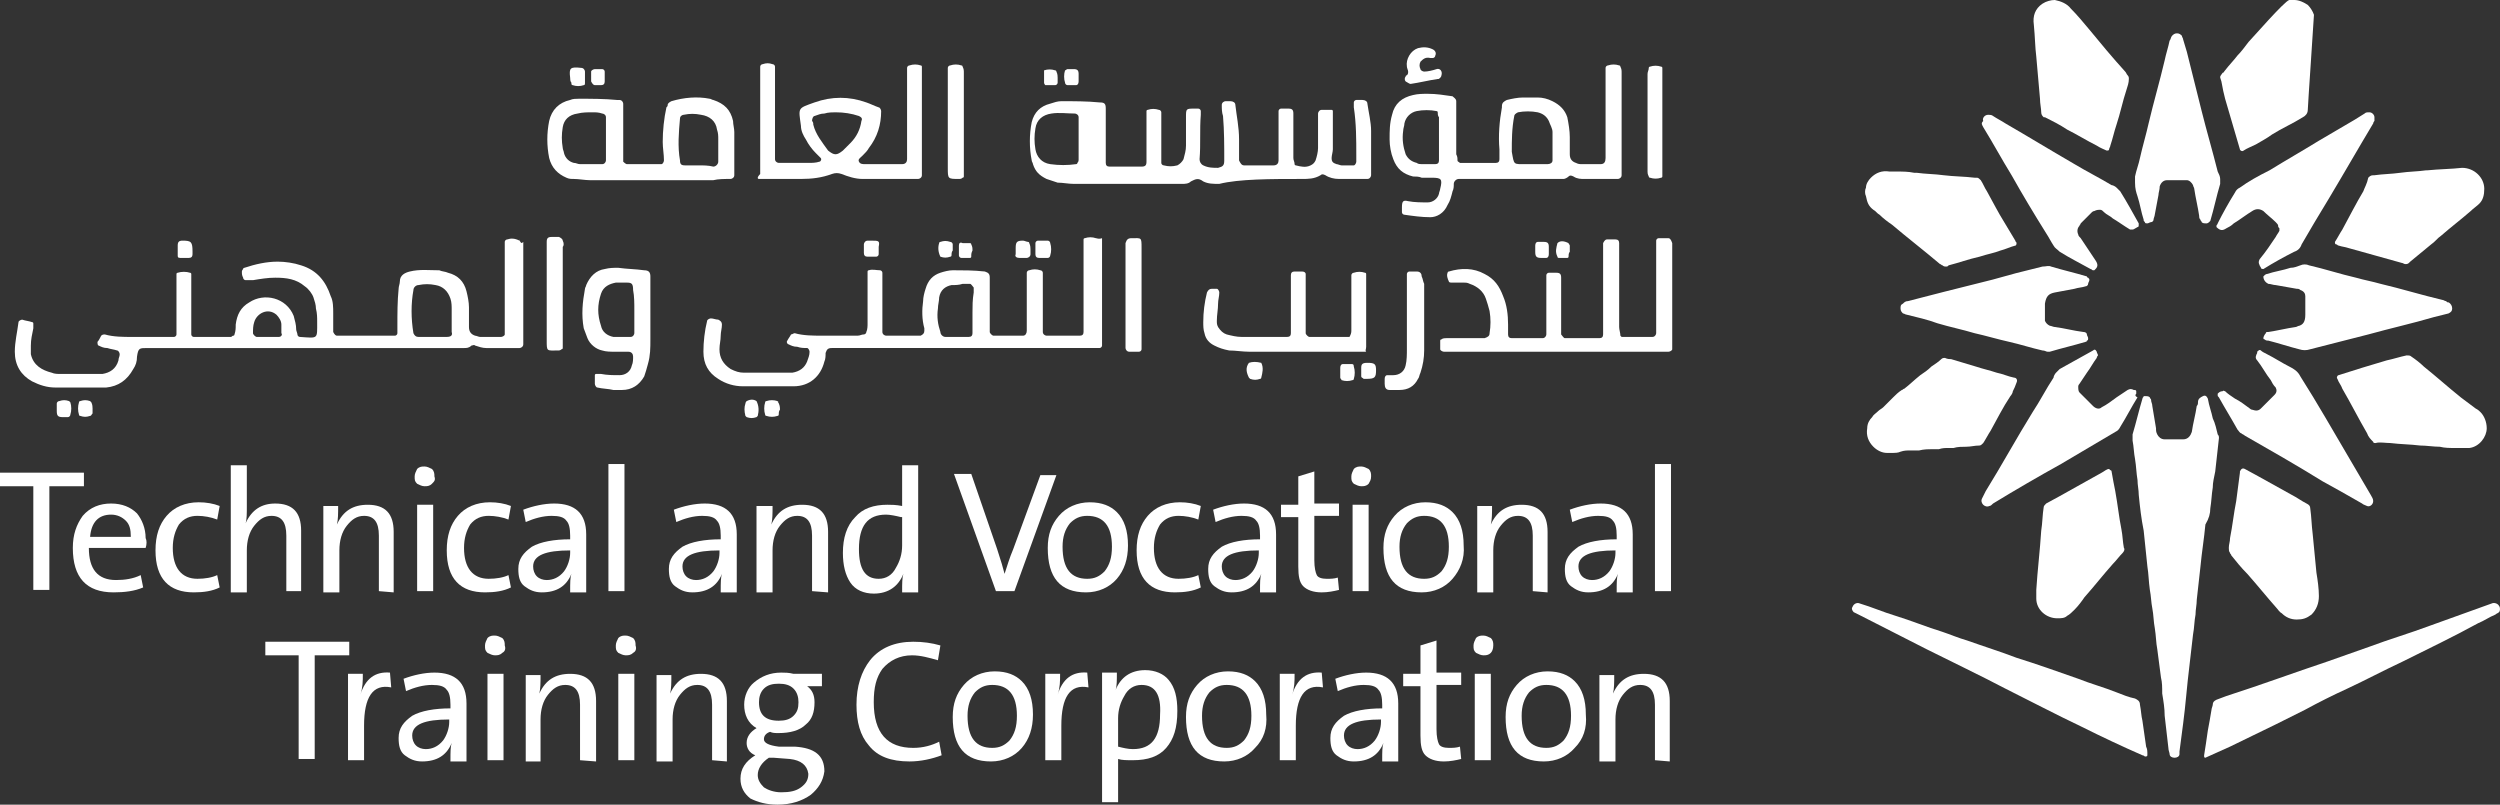 <?xml version="1.0" encoding="utf-8"?>
<!-- Generator: Adobe Illustrator 16.0.2, SVG Export Plug-In . SVG Version: 6.00 Build 0)  -->
<!DOCTYPE svg PUBLIC "-//W3C//DTD SVG 1.1//EN" "http://www.w3.org/Graphics/SVG/1.1/DTD/svg11.dtd">
<svg version="1.1" id="Layer_1" xmlns="http://www.w3.org/2000/svg" xmlns:xlink="http://www.w3.org/1999/xlink" x="0px" y="0px"
	 width="519.779px" height="167.294px" viewBox="36.948 344.482 519.779 167.294"
	 enable-background="new 36.948 344.482 519.779 167.294" xml:space="preserve">
<rect x="36.948" y="344.482" width="519.779" height="167.294" fill="#333333" stroke="none"/>
<g>
	<g>
		<path fill="#FFFFFF" d="M47.212,445.577v21.554h-3.336v-21.554h-6.928v-2.822h17.448v2.822H47.212z"/>
		<path fill="#FFFFFF" d="M67.226,458.406H55.423c0,4.362,1.796,6.672,5.645,6.672c1.796,0,3.592-0.257,5.132-1.026l0.513,2.565
			c-1.796,0.771-3.849,1.026-6.158,1.026c-5.645,0-8.467-3.079-8.467-9.237c0-2.822,0.77-4.875,2.053-6.671
			c1.539-1.796,3.592-2.565,5.901-2.565s4.105,0.77,5.389,2.053c1.026,1.282,1.796,3.078,1.796,5.131
			C67.483,456.867,67.483,457.637,67.226,458.406z M64.147,456.098c0-1.54-0.257-2.566-1.026-3.336s-1.796-1.283-3.079-1.283
			c-2.566,0-4.105,1.54-4.362,4.619H64.147z"/>
		<path fill="#FFFFFF" d="M82.62,466.617c-1.539,0.77-3.335,1.026-5.388,1.026c-5.132,0-7.954-2.822-7.954-8.724
			c0-3.079,0.77-5.389,2.309-7.185c1.54-1.796,3.85-2.822,6.672-2.822c1.539,0,3.079,0.257,4.361,0.77l-0.513,2.822
			c-1.283-0.513-2.822-0.77-4.105-0.77c-1.539,0-2.822,0.514-3.849,1.796c-0.77,1.283-1.283,2.822-1.283,4.875
			c0,4.105,1.796,6.415,5.132,6.415c1.54,0,3.079-0.257,4.105-0.77L82.62,466.617z"/>
		<path fill="#FFFFFF" d="M96.477,467.387v-11.546c0-2.822-1.026-4.105-3.079-4.105c-1.54,0-2.566,0.77-3.593,2.053
			s-1.539,3.079-1.539,5.132v8.724H84.93v-26.428h3.336v8.467c0,1.54,0,2.822-0.257,3.593l0,0c1.283-2.823,3.336-4.105,6.158-4.105
			c3.592,0,5.389,1.796,5.389,5.645v12.572H96.477L96.477,467.387z"/>
		<path fill="#FFFFFF" d="M115.72,467.387v-11.546c0-2.822-1.026-4.105-3.078-4.105c-1.54,0-2.566,0.77-3.593,2.053
			s-1.539,3.079-1.539,5.132v8.724h-3.336v-17.961h3.079c0,1.54,0,2.822-0.257,3.849l0,0c1.283-2.822,3.336-4.105,6.415-4.105
			c3.592,0,5.388,1.797,5.388,5.646v12.572L115.72,467.387L115.72,467.387z"/>
		<path fill="#FFFFFF" d="M126.753,445.064c-0.513,0.513-1.026,0.513-1.539,0.513s-1.026-0.257-1.539-0.513
			c-0.514-0.514-0.514-0.771-0.514-1.54c0-0.513,0.257-1.026,0.514-1.539c0.513-0.514,1.026-0.514,1.539-0.514
			c0.514,0,1.026,0.257,1.539,0.514c0.514,0.513,0.514,1.026,0.514,1.539C127.524,444.294,127.267,444.551,126.753,445.064z
			 M123.675,467.387v-17.961h3.335v17.961H123.675z"/>
		<path fill="#FFFFFF" d="M143.175,466.617c-1.539,0.77-3.336,1.026-5.389,1.026c-5.131,0-7.954-2.822-7.954-8.724
			c0-3.079,0.771-5.389,2.31-7.185c1.54-1.796,3.849-2.822,6.671-2.822c1.54,0,3.079,0.257,4.362,0.77l-0.513,2.822
			c-1.283-0.513-2.823-0.77-4.105-0.77c-1.54,0-2.822,0.514-3.849,1.796c-0.771,1.283-1.283,2.822-1.283,4.875
			c0,4.105,1.796,6.415,5.132,6.415c1.539,0,3.079-0.257,4.105-0.77L143.175,466.617z"/>
		<path fill="#FFFFFF" d="M155.491,467.387c0-1.796,0-2.822,0.257-3.592l0,0c-1.026,2.566-3.079,3.849-6.158,3.849
			c-1.54,0-2.566-0.513-3.593-1.282c-1.026-0.771-1.282-2.053-1.282-3.593c0-2.053,1.026-3.336,2.822-4.618
			c1.796-1.026,4.618-1.54,7.954-1.54v-0.77c0-1.54-0.257-2.565-0.77-3.079c-0.514-0.77-1.54-1.026-3.079-1.026
			c-1.797,0-3.593,0.514-5.389,1.283l-0.513-2.566c2.052-0.77,4.361-1.282,6.414-1.282c4.362,0,6.671,2.053,6.671,6.414v6.928
			c0,1.797,0,3.593,0,5.132h-3.335V467.387L155.491,467.387z M155.491,458.92c-5.132,0-7.697,1.026-7.697,3.336
			c0,0.77,0.256,1.539,0.77,2.053c0.513,0.513,1.282,0.77,2.053,0.77c1.282,0,2.565-0.514,3.592-1.796
			c0.77-1.026,1.283-2.566,1.283-3.85V458.92z"/>
		<path fill="#FFFFFF" d="M163.446,467.387v-26.428h3.336v26.428H163.446z"/>
		<path fill="#FFFFFF" d="M186.795,467.387c0-1.796,0-2.822,0.256-3.592l0,0c-1.026,2.566-3.079,3.849-6.157,3.849
			c-1.54,0-2.566-0.513-3.593-1.282c-1.026-0.771-1.283-2.053-1.283-3.593c0-2.053,1.026-3.336,2.823-4.618
			c1.796-1.026,4.618-1.54,7.954-1.54v-0.77c0-1.54-0.257-2.565-0.771-3.079c-0.513-0.77-1.539-1.026-3.079-1.026
			c-1.796,0-3.592,0.514-5.388,1.283l-0.514-2.566c2.053-0.77,4.362-1.282,6.415-1.282c4.362,0,6.671,2.053,6.671,6.414v6.928
			c0,1.797,0,3.593,0,5.132h-3.335V467.387L186.795,467.387z M186.538,458.92c-5.132,0-7.697,1.026-7.697,3.336
			c0,0.77,0.256,1.539,0.77,2.053c0.513,0.513,1.283,0.77,2.053,0.77c1.282,0,2.565-0.514,3.592-1.796
			c0.77-1.026,1.283-2.566,1.283-3.85V458.92z"/>
		<path fill="#FFFFFF" d="M205.782,467.387v-11.546c0-2.822-1.026-4.105-3.079-4.105c-1.54,0-2.566,0.77-3.593,2.053
			s-1.539,3.079-1.539,5.132v8.724h-3.336v-17.961h3.336c0,1.54,0,2.822-0.257,3.849l0,0c1.283-2.822,3.336-4.105,6.415-4.105
			c3.592,0,5.388,1.797,5.388,5.646v12.572L205.782,467.387L205.782,467.387z"/>
		<path fill="#FFFFFF" d="M224.513,467.387c0-1.539,0-2.822,0.257-3.592l0,0c-1.026,2.566-3.079,4.105-6.158,4.105
			c-2.053,0-3.849-0.77-4.875-2.31c-1.026-1.539-1.54-3.592-1.54-6.158c0-3.078,0.771-5.645,2.566-7.44
			c1.539-1.796,3.849-2.566,6.671-2.566c0.77,0,1.796,0,3.079,0.257v-8.467h3.336v26.428h-3.336V467.387L224.513,467.387z
			 M224.256,451.992c-1.026-0.257-2.309-0.514-3.079-0.514c-3.849,0-5.645,2.31-5.645,7.185c0,4.105,1.283,6.158,4.105,6.158
			c1.539,0,2.822-0.77,3.592-2.31c0.771-1.282,1.283-2.822,1.283-4.618v-5.901H224.256z"/>
		<path fill="#FFFFFF" d="M247.863,467.387h-3.849l-8.725-24.375h3.593l5.388,15.651c0.771,2.31,1.283,4.105,1.54,5.132l0,0
			c0.513-1.539,1.026-3.336,1.796-5.132l5.645-15.395h3.336L247.863,467.387z"/>
		<path fill="#FFFFFF" d="M269.159,464.821c-1.54,1.796-3.85,2.822-6.415,2.822c-5.389,0-7.954-3.079-7.954-9.237
			c0-2.822,0.77-4.875,2.31-6.671c1.539-1.796,3.849-2.822,6.414-2.822c2.566,0,4.362,0.77,5.646,2.053
			c1.539,1.539,2.309,3.849,2.309,6.928C271.468,460.716,270.698,463.025,269.159,464.821z M263.001,451.735
			c-1.54,0-2.566,0.514-3.593,1.54c-1.026,1.282-1.539,2.822-1.539,4.875c0,4.618,1.796,6.671,5.132,6.671
			c1.539,0,2.565-0.513,3.592-1.539c1.026-1.283,1.54-2.823,1.54-5.132C268.133,453.788,266.336,451.735,263.001,451.735z"/>
		<path fill="#FFFFFF" d="M286.607,466.617c-1.539,0.77-3.335,1.026-5.388,1.026c-5.132,0-7.954-2.822-7.954-8.724
			c0-3.079,0.77-5.389,2.309-7.185c1.54-1.796,3.849-2.822,6.672-2.822c1.539,0,3.078,0.257,4.361,0.77l-0.513,2.822
			c-1.283-0.513-2.822-0.77-4.105-0.77c-1.54,0-2.822,0.514-3.849,1.796c-0.771,1.283-1.283,2.822-1.283,4.875
			c0,4.105,1.796,6.415,5.132,6.415c1.539,0,3.079-0.257,4.105-0.77L286.607,466.617z"/>
		<path fill="#FFFFFF" d="M298.923,467.387c0-1.796,0-2.822,0.257-3.592l0,0c-1.026,2.566-3.079,3.849-6.158,3.849
			c-1.54,0-2.566-0.513-3.593-1.282c-1.026-0.771-1.282-2.053-1.282-3.593c0-2.053,1.026-3.336,2.822-4.618
			c1.796-1.026,4.618-1.54,7.954-1.54v-0.77c0-1.54-0.257-2.565-0.77-3.079c-0.514-0.77-1.54-1.026-3.079-1.026
			c-1.796,0-3.593,0.514-5.389,1.283l-0.513-2.566c2.053-0.77,4.361-1.282,6.414-1.282c4.362,0,6.672,2.053,6.672,6.414v6.928
			c0,1.797,0,3.593,0,5.132h-3.336V467.387L298.923,467.387z M298.666,458.92c-5.132,0-7.697,1.026-7.697,3.336
			c0,0.77,0.257,1.539,0.77,2.053c0.514,0.513,1.283,0.77,2.053,0.77c1.283,0,2.566-0.514,3.593-1.796
			c0.77-1.026,1.282-2.566,1.282-3.85V458.92z"/>
		<path fill="#FFFFFF" d="M315.344,467.131c-1.026,0.256-2.309,0.513-3.592,0.513c-1.796,0-3.079-0.513-3.849-1.282
			c-0.77-0.771-1.026-2.053-1.026-4.105v-10.264h-3.592v-2.566h3.592v-5.901l3.335-1.026v6.672h5.132v2.565h-5.132v9.237
			c0,1.539,0.257,2.565,0.514,3.079c0.257,0.513,1.026,0.77,2.053,0.77c0.77,0,1.539,0,2.31-0.257L315.344,467.131z"/>
		<path fill="#FFFFFF" d="M321.502,445.064c-0.513,0.513-1.026,0.513-1.539,0.513c-0.514,0-1.026-0.257-1.54-0.513
			c-0.513-0.514-0.513-0.771-0.513-1.54c0-0.513,0.257-1.026,0.513-1.539c0.514-0.514,1.026-0.514,1.54-0.514
			c0.513,0,1.026,0.257,1.539,0.514c0.514,0.513,0.514,1.026,0.514,1.539C322.016,444.294,321.759,444.551,321.502,445.064z
			 M318.167,467.387v-17.961h3.335v17.961H318.167z"/>
		<path fill="#FFFFFF" d="M338.95,464.821c-1.54,1.796-3.849,2.822-6.415,2.822c-5.388,0-7.954-3.079-7.954-9.237
			c0-2.822,0.77-4.875,2.31-6.671c1.539-1.796,3.849-2.822,6.414-2.822c2.566,0,4.362,0.77,5.646,2.053
			c1.539,1.539,2.31,3.849,2.31,6.928C341.516,460.716,340.49,463.025,338.95,464.821z M333.049,451.735
			c-1.54,0-2.566,0.514-3.593,1.54c-1.026,1.282-1.539,2.822-1.539,4.875c0,4.618,1.796,6.671,5.132,6.671
			c1.539,0,2.565-0.513,3.592-1.539c1.026-1.283,1.54-2.823,1.54-5.132C338.181,453.788,336.384,451.735,333.049,451.735z"/>
		<path fill="#FFFFFF" d="M355.628,467.387v-11.546c0-2.822-1.026-4.105-3.079-4.105c-1.539,0-2.565,0.77-3.592,2.053
			s-1.54,3.079-1.54,5.132v8.724h-3.335v-17.961h3.079c0,1.54,0,2.822-0.257,3.849l0,0c1.283-2.822,3.336-4.105,6.414-4.105
			c3.593,0,5.389,1.797,5.389,5.646v12.572L355.628,467.387L355.628,467.387z"/>
		<path fill="#FFFFFF" d="M373.076,467.387c0-1.796,0-2.822,0.257-3.592l0,0c-1.026,2.566-3.079,3.849-6.158,3.849
			c-1.54,0-2.566-0.513-3.593-1.282c-1.026-0.771-1.282-2.053-1.282-3.593c0-2.053,1.026-3.336,2.822-4.618
			c1.796-1.026,4.618-1.54,7.954-1.54v-0.77c0-1.54-0.257-2.565-0.77-3.079c-0.514-0.77-1.54-1.026-3.079-1.026
			c-1.796,0-3.593,0.514-5.389,1.283l-0.513-2.566c2.053-0.77,4.361-1.282,6.414-1.282c4.362,0,6.672,2.053,6.672,6.414v6.928
			c0,1.797,0,3.593,0,5.132h-3.336V467.387L373.076,467.387z M372.82,458.92c-5.132,0-7.697,1.026-7.697,3.336
			c0,0.77,0.257,1.539,0.77,2.053c0.513,0.513,1.283,0.77,2.053,0.77c1.283,0,2.565-0.514,3.592-1.796
			c0.771-1.026,1.283-2.566,1.283-3.85V458.92z"/>
		<path fill="#FFFFFF" d="M381.031,467.387v-26.428h3.336v26.428H381.031z"/>
		<path fill="#FFFFFF" d="M102.378,480.729v21.554h-3.336v-21.554h-6.928v-2.822h17.448v2.822H102.378z"/>
		<path fill="#FFFFFF" d="M118.286,487.401c-3.849-0.771-5.645,2.052-5.645,7.954v7.184h-3.336v-17.961h3.079
			c0,1.54,0,2.823-0.514,4.362l0,0c1.026-3.336,3.079-4.875,6.158-4.618L118.286,487.401z"/>
		<path fill="#FFFFFF" d="M130.603,502.539c0-1.796,0-2.822,0.256-3.592l0,0c-1.026,2.566-3.079,3.849-6.157,3.849
			c-1.54,0-2.566-0.513-3.593-1.282c-1.026-0.771-1.283-2.053-1.283-3.593c0-2.053,1.026-3.336,2.823-4.618
			c1.796-1.026,4.618-1.54,7.954-1.54v-0.77c0-1.54-0.257-2.565-0.771-3.079c-0.513-0.77-1.539-1.026-3.079-1.026
			c-1.796,0-3.592,0.514-5.388,1.283l-0.514-2.566c2.053-0.77,4.362-1.282,6.415-1.282c4.362,0,6.671,2.053,6.671,6.414v6.928
			c0,1.797,0,3.593,0,5.132h-3.335V502.539L130.603,502.539z M130.346,494.072c-5.132,0-7.697,1.026-7.697,3.336
			c0,0.77,0.256,1.539,0.77,2.053c0.513,0.513,1.283,0.77,2.053,0.77c1.282,0,2.565-0.514,3.592-1.796
			c0.77-1.026,1.283-2.566,1.283-3.85V494.072z"/>
		<path fill="#FFFFFF" d="M141.379,480.217c-0.514,0.513-1.026,0.513-1.54,0.513c-0.513,0-1.026-0.257-1.539-0.513
			c-0.514-0.514-0.514-0.771-0.514-1.54c0-0.513,0.257-1.026,0.514-1.539c0.513-0.514,1.026-0.514,1.539-0.514
			c0.514,0,1.026,0.257,1.54,0.514c0.513,0.513,0.513,1.026,0.513,1.539C142.149,479.446,141.892,479.96,141.379,480.217z
			 M138.3,502.539v-17.961h3.336v17.961H138.3z"/>
		<path fill="#FFFFFF" d="M157.544,502.539v-11.546c0-2.822-1.026-4.105-3.079-4.105c-1.54,0-2.566,0.77-3.593,2.053
			s-1.539,3.079-1.539,5.132v8.724h-3.079v-17.961h3.079c0,1.54,0,2.822-0.257,3.849l0,0c1.283-2.822,3.336-4.105,6.415-4.105
			c3.592,0,5.388,1.797,5.388,5.646v12.572L157.544,502.539L157.544,502.539z"/>
		<path fill="#FFFFFF" d="M168.577,480.217c-0.514,0.513-1.026,0.513-1.54,0.513c-0.513,0-1.026-0.257-1.539-0.513
			c-0.514-0.514-0.514-0.771-0.514-1.54c0-0.513,0.257-1.026,0.514-1.539c0.513-0.514,1.026-0.514,1.539-0.514
			c0.514,0,1.026,0.257,1.54,0.514c0.513,0.513,0.513,1.026,0.513,1.539C169.347,479.446,169.09,479.96,168.577,480.217z
			 M165.498,502.539v-17.961h3.336v17.961H165.498z"/>
		<path fill="#FFFFFF" d="M184.998,502.539v-11.546c0-2.822-1.026-4.105-3.078-4.105c-1.54,0-2.566,0.77-3.593,2.053
			s-1.539,3.079-1.539,5.132v8.724h-3.336v-17.961h3.079c0,1.54,0,2.822-0.257,3.849l0,0c1.283-2.822,3.336-4.105,6.415-4.105
			c3.592,0,5.388,1.797,5.388,5.646v12.572L184.998,502.539L184.998,502.539z"/>
		<path fill="#FFFFFF" d="M205.526,509.724c-1.796,1.283-4.105,2.053-6.928,2.053c-2.31,0-4.105-0.513-5.645-1.282
			c-1.283-1.026-2.053-2.31-2.053-4.105c0-2.053,1.026-3.593,3.078-4.875c-1.282-0.514-1.796-1.54-1.796-2.566
			c0-1.283,0.771-2.31,2.053-3.079c-1.796-1.026-2.565-2.822-2.565-4.875c0-1.796,0.77-3.592,2.053-4.618
			c1.539-1.283,3.335-2.053,5.645-2.053c0.77,0,1.54,0,2.566,0.256h5.901v2.566h-3.079c1.026,0.77,1.539,1.796,1.539,3.336
			c0,2.052-0.513,3.592-1.796,4.618c-1.283,1.283-3.336,1.796-5.645,1.796c-0.771,0-1.283,0-1.797-0.257
			c-0.77,0.257-1.282,0.771-1.282,1.54s1.026,1.283,3.079,1.539h3.335c4.105,0.257,6.158,1.797,6.158,5.132
			C208.091,506.901,207.065,508.441,205.526,509.724z M201.163,502.283l-3.335-0.257c-0.514,0-0.771,0-1.026,0
			c-1.54,1.026-2.31,2.31-2.31,3.592c0,1.026,0.513,1.797,1.283,2.566c0.77,0.513,2.053,1.026,3.592,1.026
			c1.796,0,3.079-0.257,4.105-1.026s1.539-1.54,1.539-2.822C204.756,503.565,203.473,502.539,201.163,502.283z M201.934,487.657
			c-0.771-0.77-1.797-1.026-3.079-1.026c-1.283,0-2.31,0.257-3.079,1.026c-0.771,0.771-1.026,1.796-1.026,2.822
			c0,2.566,1.282,3.85,4.105,3.85c1.282,0,2.309-0.257,3.079-1.026c0.77-0.771,1.026-1.54,1.026-2.823
			C202.96,489.453,202.703,488.428,201.934,487.657z"/>
		<path fill="#FFFFFF" d="M232.724,501.513c-2.053,0.771-4.362,1.283-6.671,1.283c-3.85,0-6.672-1.026-8.468-3.335
			c-1.796-2.053-2.565-4.876-2.565-8.468c0-3.849,1.026-6.928,2.822-9.237c2.053-2.565,5.132-3.849,8.98-3.849
			c2.053,0,3.849,0.257,5.645,0.77l-0.513,3.079c-1.797-0.513-3.593-1.026-5.389-1.026c-2.565,0-4.618,1.026-6.158,2.822
			c-1.283,1.797-1.796,3.85-1.796,6.928c0,6.415,2.822,9.494,8.211,9.494c2.053,0,3.849-0.513,5.388-1.283L232.724,501.513z"/>
		<path fill="#FFFFFF" d="M249.402,499.974c-1.539,1.796-3.849,2.822-6.414,2.822c-5.389,0-7.954-3.079-7.954-9.237
			c0-2.822,0.77-4.875,2.309-6.671c1.54-1.796,3.849-2.822,6.415-2.822c2.565,0,4.362,0.77,5.645,2.053
			c1.54,1.539,2.31,3.849,2.31,6.928C251.711,495.868,250.942,498.178,249.402,499.974z M243.243,486.888
			c-1.539,0-2.565,0.514-3.592,1.54c-1.026,1.282-1.539,2.822-1.539,4.875c0,4.618,1.796,6.671,5.131,6.671
			c1.54,0,2.566-0.513,3.593-1.539c1.026-1.283,1.539-2.823,1.539-5.132C248.375,488.94,246.579,486.888,243.243,486.888z"/>
		<path fill="#FFFFFF" d="M263.257,487.401c-3.849-0.771-5.645,2.052-5.645,7.954v7.184h-3.336v-17.961h3.079
			c0,1.54,0,2.823-0.513,4.362l0,0c1.026-3.336,3.079-4.875,6.158-4.618L263.257,487.401z"/>
		<path fill="#FFFFFF" d="M279.422,499.974c-1.539,1.796-3.849,2.565-6.928,2.565c-1.282,0-2.309,0-3.079-0.256v8.98h-3.335v-26.941
			h3.079c0,1.539,0,2.822-0.257,3.592l0,0c1.026-2.565,3.079-4.105,6.158-4.105c2.053,0,3.849,0.77,4.875,2.053
			c1.283,1.54,1.796,3.592,1.796,6.415C281.732,495.868,280.962,498.178,279.422,499.974z M274.29,486.888
			c-1.539,0-2.822,0.77-3.592,2.31c-0.77,1.282-1.283,2.822-1.283,4.618v5.901c1.026,0.257,2.053,0.514,3.079,0.514
			c3.849,0,5.646-2.31,5.646-7.185C278.396,488.94,277.114,486.888,274.29,486.888z"/>
		<path fill="#FFFFFF" d="M297.897,499.974c-1.54,1.796-3.849,2.822-6.415,2.822c-5.388,0-7.954-3.079-7.954-9.237
			c0-2.822,0.771-4.875,2.31-6.671s3.849-2.822,6.415-2.822c2.565,0,4.361,0.77,5.645,2.053c1.539,1.539,2.31,3.849,2.31,6.928
			C300.462,495.868,299.693,498.178,297.897,499.974z M291.995,486.888c-1.54,0-2.566,0.514-3.593,1.54
			c-1.026,1.282-1.539,2.822-1.539,4.875c0,4.618,1.796,6.671,5.132,6.671c1.539,0,2.565-0.513,3.592-1.539
			c1.026-1.283,1.54-2.823,1.54-5.132C297.127,488.94,295.331,486.888,291.995,486.888z"/>
		<path fill="#FFFFFF" d="M312.009,487.401c-3.849-0.771-5.646,2.052-5.646,7.954v7.184h-3.335v-17.961h3.079
			c0,1.54,0,2.823-0.514,4.362l0,0c1.026-3.336,3.079-4.875,6.158-4.618L312.009,487.401z"/>
		<path fill="#FFFFFF" d="M324.324,502.539c0-1.796,0-2.822,0.257-3.592l0,0c-1.026,2.566-3.079,3.849-6.158,3.849
			c-1.539,0-2.565-0.513-3.592-1.282c-1.026-0.771-1.283-2.053-1.283-3.593c0-2.053,1.026-3.336,2.822-4.618
			c1.797-1.026,4.619-1.54,7.954-1.54v-0.77c0-1.54-0.256-2.565-0.77-3.079c-0.513-0.77-1.539-1.026-3.079-1.026
			c-1.796,0-3.592,0.514-5.388,1.283l-0.514-2.566c2.053-0.77,4.362-1.282,6.415-1.282c4.361,0,6.671,2.053,6.671,6.414v6.928
			c0,1.797,0,3.593,0,5.132h-3.336V502.539L324.324,502.539z M324.069,494.072c-5.132,0-7.698,1.026-7.698,3.336
			c0,0.77,0.257,1.539,0.771,2.053c0.513,0.513,1.282,0.77,2.053,0.77c1.282,0,2.565-0.514,3.592-1.796
			c0.77-1.026,1.283-2.566,1.283-3.85V494.072z"/>
		<path fill="#FFFFFF" d="M340.746,502.283c-1.026,0.256-2.31,0.513-3.592,0.513c-1.797,0-3.079-0.513-3.85-1.283
			c-0.77-0.77-1.025-2.052-1.025-4.104v-10.264h-3.593v-2.566h3.593v-5.901l3.335-1.026v6.672h5.132v2.565h-5.132v9.237
			c0,1.539,0.257,2.565,0.514,3.079c0.256,0.513,1.026,0.77,2.053,0.77c0.77,0,1.539,0,2.309-0.257L340.746,502.283z"/>
		<path fill="#FFFFFF" d="M346.905,480.217c-0.514,0.513-1.026,0.513-1.54,0.513c-0.513,0-1.026-0.257-1.539-0.513
			c-0.514-0.514-0.514-0.771-0.514-1.54c0-0.513,0.257-1.026,0.514-1.539c0.513-0.514,1.026-0.514,1.539-0.514
			c0.514,0,1.026,0.257,1.54,0.514c0.513,0.513,0.513,1.026,0.513,1.539C347.417,479.446,347.161,479.96,346.905,480.217z
			 M343.569,502.539v-17.961h3.336v17.961H343.569z"/>
		<path fill="#FFFFFF" d="M364.353,499.974c-1.54,1.796-3.85,2.822-6.415,2.822c-5.389,0-7.954-3.079-7.954-9.237
			c0-2.822,0.77-4.875,2.31-6.671c1.539-1.796,3.849-2.822,6.414-2.822c2.566,0,4.362,0.77,5.645,2.053
			c1.54,1.539,2.31,3.849,2.31,6.928C366.918,495.868,366.149,498.178,364.353,499.974z M358.45,486.888
			c-1.539,0-2.565,0.514-3.592,1.54c-1.026,1.282-1.54,2.822-1.54,4.875c0,4.618,1.797,6.671,5.132,6.671
			c1.54,0,2.566-0.513,3.593-1.539c1.026-1.283,1.539-2.823,1.539-5.132C363.582,488.94,361.786,486.888,358.45,486.888z"/>
		<path fill="#FFFFFF" d="M381.031,502.539v-11.546c0-2.822-1.026-4.105-3.079-4.105c-1.539,0-2.565,0.77-3.592,2.053
			s-1.54,3.079-1.54,5.132v8.724h-3.336v-17.961h3.079c0,1.54,0,2.822-0.256,3.849l0,0c1.282-2.822,3.335-4.105,6.414-4.105
			c3.593,0,5.389,1.797,5.389,5.646v12.572L381.031,502.539L381.031,502.539z"/>
	</g>
	<g>
		<path fill="#FFFFFF" d="M496.494,450.196c0.257-1.54,0.257-2.823,0.513-4.362c0-1.026,0.257-2.053,0.514-3.336
			c0.257-2.309,0.513-4.618,0.77-6.928c0-0.257,0-0.513-0.257-0.77c-0.256-1.026-0.513-2.31-1.026-3.336
			c-0.256-1.282-0.77-2.565-1.026-4.105c-0.256-0.513-0.513-0.77-1.026-0.513c-0.513,0.257-1.026,0.513-1.026,1.283
			c0,0.256,0,0.513-0.256,0.77c-0.257,1.796-0.771,3.592-1.026,5.388c-0.257,0.771-0.77,1.54-1.796,1.54c-1.283,0-2.566,0-3.85,0
			c-0.77,0-1.282-0.514-1.539-1.026c-0.257-0.514-0.257-0.77-0.257-1.283c-0.257-1.539-0.513-3.079-0.77-4.618
			c0-0.514-0.257-0.77-0.257-1.283c0-0.257-0.257-0.257-0.257-0.513c-0.256-0.257-0.513-0.257-1.026-0.257h-0.256
			c0,0.257-0.257,0.257-0.257,0.513c-0.77,2.566-1.283,4.875-2.053,7.441c0,0.513,0,0.77,0,1.283
			c0.257,1.282,0.257,2.565,0.513,3.849c0.257,1.539,0.257,2.822,0.514,4.361c0,1.026,0.257,2.053,0.257,3.079
			c0.256,2.566,0.513,4.876,1.026,7.441c0.256,2.565,0.513,5.132,0.77,7.441c0.257,1.539,0.257,3.078,0.513,4.875
			c0.257,1.282,0.257,2.565,0.514,3.849s0.257,2.822,0.513,4.105c0.257,1.539,0.257,3.079,0.514,4.361
			c0.257,2.053,0.513,3.85,0.77,5.902c0.257,1.026,0.257,2.053,0.257,3.335c0.257,1.54,0.513,3.079,0.513,4.619
			c0.257,2.309,0.514,4.361,0.77,6.671c0,0.513,0.257,1.026,0.257,1.283c0,0.513,0.514,0.77,1.026,0.77
			c0.514,0,1.026-0.257,1.026-0.77c0-0.257,0-0.257,0-0.514c0.257-2.053,0.514-3.849,0.77-5.901
			c0.514-3.849,0.771-7.697,1.283-11.803c0.257-2.31,0.514-4.362,0.77-6.672c0.257-1.282,0.257-2.822,0.514-4.104
			c0-1.026,0.257-2.053,0.257-3.079c0.256-2.31,0.513-4.619,0.77-6.928c0.257-2.823,0.77-5.902,1.026-8.725
			C496.238,452.249,496.494,451.223,496.494,450.196z"/>
		<path fill="#FFFFFF" d="M556.535,470.466c-0.257-0.513-1.026-0.77-1.539-0.513c-2.053,0.77-4.362,1.539-6.415,2.31
			c-2.053,0.77-4.362,1.539-6.415,2.309c-4.105,1.54-8.467,2.823-12.572,4.362c-2.822,1.026-5.901,2.053-8.724,3.079
			c-6.929,2.31-13.856,4.875-21.04,7.185c-0.771,0.256-1.283,0.513-2.053,0.77c-0.514,0.257-0.771,0.513-0.771,1.026
			c0,0.257-0.256,0.77-0.256,1.026c-0.257,1.539-0.514,3.079-0.771,4.362c-0.256,1.796-0.513,3.592-0.77,5.131
			c0,0.257,0,0.257,0,0.257c0,0.257,0.257,0.257,0.257,0.257c1.796-0.77,3.336-1.54,5.132-2.31c3.079-1.539,6.414-3.079,9.493-4.618
			c2.053-1.026,4.105-2.053,6.158-3.079c2.822-1.54,5.901-3.079,8.724-4.362c3.85-1.796,7.698-3.849,11.547-5.645
			c5.132-2.566,10.52-5.132,15.651-7.954c1.283-0.514,2.31-1.283,3.593-1.796c0.257-0.257,0.513-0.257,0.77-0.514
			S556.792,470.723,556.535,470.466z"/>
		<path fill="#FFFFFF" d="M483.152,499.717c-0.257-1.796-0.513-3.592-0.77-5.388c-0.257-1.026-0.257-2.053-0.514-3.336
			c0-0.77-0.513-1.026-1.026-1.283c-1.282-0.257-2.565-0.77-3.849-1.283c-2.565-1.025-5.388-1.796-7.954-2.822
			c-4.361-1.539-8.724-3.079-12.829-4.361c-3.336-1.283-6.671-2.31-10.264-3.593c-1.796-0.513-3.592-1.283-5.132-1.796
			c-3.335-1.026-6.414-2.31-9.75-3.336c-2.565-0.77-4.875-1.796-7.441-2.565c-0.513-0.257-1.282,0-1.539,0.77
			c-0.257,0.257,0,0.77,0.257,1.026c0.513,0.257,1.026,0.514,1.539,0.77c4.619,2.31,8.98,4.619,13.6,6.928
			c5.645,2.823,11.033,5.389,16.421,8.211c5.132,2.566,10.521,5.389,15.908,7.954c4.105,2.053,8.468,4.105,12.573,5.901
			c0.257,0,0.513,0.257,0.513,0.257c0.257,0,0.514,0,0.514-0.257c0,0,0-0.256,0-0.513S483.408,500.23,483.152,499.717z"/>
		<path fill="#FFFFFF" d="M426.447,388.102c0.513,0.256,0.77,0.77,1.282,1.026c0.771,0.77,1.797,1.54,2.566,2.053
			c3.336,2.822,6.671,5.388,10.007,8.21c0.257,0,0.257,0.257,0.513,0.257c0.257,0.257,0.514,0.257,0.771,0.257
			c0.256,0,0.256,0,0.513-0.257c2.053-0.514,4.105-1.283,6.415-1.796c1.539-0.514,3.079-0.771,4.361-1.283
			c1.026-0.256,2.053-0.77,3.079-1.026c0.257,0,0.257-0.513,0.257-0.513c0-0.256-0.257-0.256-0.257-0.513
			c-0.77-1.283-1.539-2.566-2.309-3.849c-1.283-2.053-2.31-4.105-3.593-6.415c-0.513-0.77-0.77-1.54-1.283-2.31
			c-0.256-0.256-0.513-0.513-0.77-0.513s-0.257,0-0.513,0c-2.053-0.256-4.362-0.256-6.415-0.513
			c-1.796-0.256-3.849-0.256-5.645-0.513c-0.257,0-0.257,0-0.514,0c-1.282-0.256-2.309-0.256-3.849-0.256c-0.257,0-0.77,0-1.283,0
			c-1.539-0.257-2.822,0.256-3.849,1.283c-0.513,0.513-1.026,1.283-1.026,2.053c-0.257,0.513-0.257,1.283,0,1.796
			C425.163,386.563,425.42,387.332,426.447,388.102z"/>
		<path fill="#FFFFFF" d="M533.956,436.597c2.053,0.257,4.104,0.257,6.157,0.514c1.283,0,2.823,0.256,4.105,0.256
			c1.026,0.257,2.053,0.257,3.079,0.257c0.514,0,1.026,0,1.283,0c0.513,0,1.026,0,1.796,0c2.053-0.257,3.593-2.31,3.593-4.105
			c0-1.283-0.514-2.565-1.283-3.336c-0.257-0.256-0.514-0.513-1.026-0.77c-1.026-0.77-2.053-1.539-3.079-2.309
			c-2.565-2.053-5.132-4.362-7.697-6.415c-0.771-0.77-1.797-1.54-2.566-2.053c-0.257-0.257-0.513-0.257-1.026-0.257
			c-1.282,0.257-2.822,0.77-4.105,1.026c-1.796,0.514-3.335,1.026-5.132,1.54c-1.539,0.513-3.335,1.026-4.875,1.539
			c-0.256,0-0.513,0.514-0.256,0.77c0.256,0.771,0.77,1.283,1.026,2.053c1.796,3.079,3.335,6.158,5.131,9.237
			c0.257,0.77,0.771,1.283,1.283,1.796c0,0.257,0.257,0.257,0.514,0.257C531.647,436.34,532.93,436.597,533.956,436.597z"/>
		<path fill="#FFFFFF" d="M460.316,356.285c0.257,2.823,0.513,5.645,0.77,8.724c0,1.026,0.257,2.053,0.257,2.822
			c0,0.513,0.257,0.77,0.513,1.026c0,0,0,0,0.257,0c1.54,0.77,3.079,1.54,4.619,2.566c2.053,1.026,4.105,2.31,6.157,3.336
			c0.771,0.513,1.54,0.77,2.053,1.026c0.257,0,0.514,0,0.514-0.257s0.257-0.513,0.257-0.77c0.513-1.54,0.77-2.823,1.282-4.362
			c0.771-2.309,1.283-4.875,2.053-7.185c0.257-0.77,0.514-1.539,0.514-2.309c0-0.256,0-0.513-0.257-0.77
			c-0.257-0.257-0.257-0.513-0.513-0.77c-2.566-2.822-5.132-5.901-7.441-8.724c-1.283-1.54-2.565-3.079-3.849-4.362
			c-0.77-1.026-2.053-1.54-3.336-1.796c-0.77,0-1.796,0.256-2.565,0.77c-1.54,1.026-2.053,2.566-1.797,4.362
			C460.059,352.18,460.059,354.232,460.316,356.285z"/>
		<path fill="#FFFFFF" d="M528.311,384.253c-1.539,2.565-2.822,5.131-4.361,7.954c-0.514,0.77-1.026,1.796-1.54,2.566
			c0,0.256,0,0.513,0.257,0.513s0.257,0.256,0.513,0.256c0.771,0.257,1.283,0.257,2.053,0.513c3.593,1.026,7.441,2.052,11.033,3.079
			c0.257,0,0.514,0.257,0.771,0.257c0.256,0,0.513,0,0.77-0.257l0.256-0.256c1.54-1.283,2.823-2.31,4.362-3.593
			c0.77-0.513,1.283-1.283,2.053-1.796c2.053-1.796,4.105-3.335,6.158-5.132c0.513-0.513,1.283-1.026,1.796-1.54
			c0.77-0.77,1.026-1.796,1.026-3.079c0-2.31-2.053-4.362-4.618-4.362c-2.31,0.257-4.619,0.257-7.185,0.513h-0.257
			c-1.796,0.257-3.592,0.257-5.389,0.513c-1.796,0.257-3.592,0.257-5.388,0.513c0,0,0,0-0.257,0c-0.513,0-0.77,0.257-1.026,0.513
			C529.08,382.714,528.568,383.483,528.311,384.253z"/>
		<path fill="#FFFFFF" d="M428.499,429.156c-0.257,0.256-0.771,0.513-1.026,0.77c-0.514,0.513-1.026,0.77-1.283,1.283
			c-0.514,0.513-1.026,1.282-1.026,2.309c-0.257,1.54,0.257,2.822,1.283,3.849c0.77,0.771,1.796,1.283,2.822,1.283
			c0.257,0,0.513,0,1.283,0c0.256,0,1.026,0,1.539-0.257c0.77-0.256,1.283-0.256,2.053-0.256c0.514,0,1.283,0,1.796,0
			c1.026-0.257,1.796-0.257,2.822-0.257c0.514,0,0.771,0,1.283,0c0.77-0.257,1.283-0.257,2.053-0.257c0.257,0,0.77,0,1.026,0
			c0.77-0.257,1.796-0.257,2.566-0.257c1.026,0,1.796-0.256,2.822-0.256c0.257,0,0.513-0.257,0.77-0.514
			c0.513-0.77,1.026-1.796,1.54-2.565c1.282-2.31,2.565-4.875,4.104-7.185c0.257-0.257,0.514-0.77,0.514-1.026
			c0.257-0.514,0.513-1.026,0.77-1.796c0.257-0.514,0-1.026-0.513-1.026c-1.283-0.257-2.31-0.771-3.593-1.026
			c-1.539-0.514-2.822-0.771-4.361-1.283c-1.797-0.513-3.336-1.026-5.132-1.539c-0.257,0-0.771,0-1.283-0.257
			c-0.257,0-0.513,0-0.77,0.257c-0.514,0.513-1.283,1.026-2.053,1.539c-0.77,0.77-1.54,1.283-2.31,1.796
			c-1.283,1.026-2.31,2.053-3.336,2.822c-0.256,0-0.256,0.257-0.513,0.257c-0.77,0.514-1.283,1.026-1.796,1.54
			C429.781,427.873,429.269,428.386,428.499,429.156z"/>
		<path fill="#FFFFFF" d="M499.573,365.009c1.026,3.592,2.053,6.928,3.079,10.52c0,0.256,0.513,0.513,0.77,0.256
			c0.77-0.513,1.539-0.77,2.565-1.283c1.283-0.77,2.31-1.283,3.336-2.053c2.053-1.283,4.362-2.309,6.415-3.592
			c0.513-0.256,1.026-0.77,1.026-1.54c0-0.77,1.282-19.244,1.282-19.757c-0.256-0.77-0.77-1.54-1.282-2.053
			c-0.771-0.513-1.796-1.026-2.823-1.026c-0.256,0-0.77,0-1.025,0c-1.026,0.256-7.698,7.954-8.468,8.724
			c-0.77,1.026-1.54,2.053-2.31,2.823c-0.77,1.026-1.796,2.053-2.565,3.079c-0.257,0.256-0.257,0.513-0.514,0.513
			c-0.77,1.026-0.513,0.77-0.256,1.796C499.06,362.957,499.317,363.983,499.573,365.009z"/>
		<path fill="#FFFFFF" d="M475.967,442.498c0,0,0-0.256-0.256-0.256l-0.257-0.257c-0.514,0-1.026,0.513-1.54,0.77
			c-2.822,1.54-5.901,3.336-8.724,4.875c-1.026,0.514-1.796,1.026-2.822,1.54c-0.257,0.256-0.514,0.513-0.514,0.77
			c-0.256,1.539-0.256,3.336-0.513,4.875c-0.257,4.105-0.77,8.211-1.026,12.316c0,0.513,0,1.283,0,1.796
			c0,2.31,2.053,4.105,4.362,4.105c0.77,0,1.539,0,2.053-0.514c0.513-0.256,1.025-0.77,1.539-1.282
			c0.77-0.771,1.539-1.797,2.053-2.566c2.053-2.309,3.849-4.618,5.901-6.928c0.77-0.77,1.283-1.539,2.053-2.31
			c0.257-0.256,0.514-0.77,0.257-1.026c-0.257-1.282-0.257-2.565-0.514-3.849c-0.513-2.565-0.77-5.132-1.282-7.954
			C476.481,445.32,476.224,444.038,475.967,442.498z"/>
		<path fill="#FFFFFF" d="M517.278,450.196c0-0.514-0.257-0.771-0.77-1.026c-1.026-0.514-2.053-1.283-3.079-1.797
			c-2.31-1.282-4.618-2.565-6.928-3.849c-1.026-0.513-1.796-1.026-2.822-1.539c-0.514-0.257-0.771,0-1.026,0.513v0.257
			c-0.257,2.053-0.514,3.849-0.77,5.901c-0.514,2.566-0.771,5.132-1.283,7.697c0,0.771-0.257,1.283-0.257,2.053
			c0,0.257,0,0.771,0.257,1.026c0,0.257,0.257,0.257,0.257,0.514c1.026,1.283,2.053,2.565,3.335,3.849
			c2.053,2.31,4.105,4.875,6.158,7.185c0.257,0.257,0.514,0.77,1.026,1.026c0.77,0.77,1.796,1.283,3.079,1.283
			s2.053-0.257,3.079-1.026c1.026-1.026,1.539-2.31,1.539-3.85c0-1.539-0.256-3.335-0.513-4.875
			c-0.257-2.565-0.514-5.388-0.77-7.954C517.534,453.531,517.534,451.992,517.278,450.196z"/>
		<path fill="#FFFFFF" d="M502.653,383.483c-0.514,0.257-0.77,0.513-1.026,1.026c-1.283,2.053-2.566,4.362-3.593,6.415
			c0,0.257-0.256,0.257-0.256,0.513v0.257c0.77,0.77,1.282,0.77,2.053,0.256c0.513-0.256,1.026-0.513,1.539-1.026
			c1.283-0.77,2.566-1.796,3.849-2.566c0.77-0.513,1.54-0.513,2.31,0c0.77,0.77,1.796,1.54,2.565,2.31
			c0.257,0.256,0.514,0.513,0.514,0.77c0,0.257,0,0.257,0.257,0.513c0,0.257,0,0.257,0,0.513c-0.257,0.513-0.514,0.77-0.771,1.283
			c-1.026,1.54-2.053,3.079-3.335,4.618c-0.257,0.514-0.257,0.77,0,1.283c0,0.257,0.256,0.257,0.256,0.513
			c0,0.257,0.514,0.257,0.514,0.257c2.053-1.283,4.362-2.565,6.414-3.592c0.771-0.257,1.283-0.77,1.54-1.54
			c1.796-3.079,3.592-6.158,5.645-9.494c3.079-5.132,6.158-10.521,9.237-15.652c0-0.257,0.257-0.513,0.257-0.513
			c0-0.257,0-0.513,0-0.77c0-0.513-0.514-1.026-1.026-1.026c-0.514,0-0.77,0-1.026,0.257c-0.77,0.513-1.283,0.77-2.053,1.283
			c-2.565,1.54-4.875,2.823-7.44,4.362c-3.336,2.052-6.929,4.105-10.264,6.158C506.244,381.174,504.448,382.201,502.653,383.483z"/>
		<path fill="#FFFFFF" d="M528.054,449.17c0.257,0.256,0.514,0.256,1.026,0.513c0.514,0.257,1.283-0.257,1.283-1.026
			c0-0.513-0.257-0.77-0.513-1.283c-1.54-2.565-2.823-4.875-4.362-7.44c-3.336-5.646-6.671-11.547-10.264-17.191
			c-0.513-1.026-1.283-1.54-2.309-2.053c-1.54-0.77-3.079-1.796-4.619-2.565c-0.513-0.257-1.026-0.514-1.283-0.771
			c-0.256-0.256-0.513,0-0.77,0.257c0,0,0,0,0,0.257c-0.257,0.513-0.513,1.026,0,1.539c1.026,1.283,1.796,2.822,2.822,4.105
			c0.257,0.514,0.514,1.026,1.026,1.54c0.257,0.513,0.257,1.026-0.256,1.539c-1.026,1.026-2.053,2.053-2.823,2.822
			c-0.513,0.514-1.026,0.514-1.796,0.257c-0.257,0-0.513-0.257-0.513-0.257c-1.026-0.77-2.053-1.539-3.079-2.053
			c-0.77-0.513-1.54-1.026-2.053-1.539c-0.257,0-0.257-0.257-0.514,0c-0.513,0-0.77,0.257-1.026,0.513v0.257
			c0,0.257,0,0.257,0.257,0.514c1.283,2.309,2.566,4.361,3.849,6.671c0.257,0.257,0.514,0.77,0.771,0.77
			c0.256,0.257,0.513,0.257,0.77,0.514c5.388,3.079,10.776,6.157,16.165,9.493C522.153,445.834,524.975,447.373,528.054,449.17z"/>
		<path fill="#FFFFFF" d="M514.969,412.221c-0.257,0-0.514,0.257-0.771,0.257c-1.796,0.257-3.849,0.77-5.645,1.026h-0.257
			c0,0-0.257,0-0.257,0.257c-0.256,0.257-0.513,0.77-0.513,1.026c0,0,0,0.257,0.257,0.257c0.256,0.256,0.513,0.256,0.77,0.256
			c2.053,0.514,4.362,1.283,6.415,1.797c0.77,0.256,1.539,0.256,2.309,0c4.105-1.026,7.954-2.053,12.06-3.079
			c4.619-1.283,9.237-2.31,13.6-3.593c1.026-0.257,2.053-0.513,3.079-0.77c0.513-0.257,0.77-0.514,0.77-1.026
			c0-0.514-0.257-1.026-0.77-1.283c-0.257,0-0.257,0-0.514-0.256c-0.257,0-0.513-0.257-0.77-0.257
			c-4.362-1.026-8.468-2.31-12.829-3.336c-1.797-0.513-3.336-0.77-5.132-1.283c-3.336-0.77-6.415-1.796-9.751-2.565
			c-0.513-0.257-1.282-0.257-1.796,0c-0.77,0.257-1.283,0.513-2.053,0.513c-1.539,0.514-3.335,0.771-4.875,1.283
			c-0.257,0-0.513,0.257-0.513,0.257l-0.257,0.257c0,0.77,0.513,1.282,1.026,1.539c0.513,0,1.026,0.257,1.539,0.257
			c1.54,0.257,2.823,0.513,4.362,0.77c0.257,0,0.513,0,0.77,0.257c0.77,0.257,1.026,0.77,1.026,1.282c0,0.514,0,1.283,0,1.797l0,0
			c0,0.77,0,1.282,0,2.053C516.251,411.451,515.739,411.965,514.969,412.221z"/>
		<path fill="#FFFFFF" d="M481.356,385.279c0.513,1.54,0.77,3.336,1.283,4.875c0,0.256,0,0.256,0.256,0.513
			c0,0.256,0.257,0.256,0.514,0.256s0.513-0.256,0.77-0.256s0.514-0.257,0.514-0.513c0-0.257,0.256-0.77,0.256-1.026
			c0.257-1.283,0.514-2.823,0.771-4.105c0-0.513,0.256-1.026,0.256-1.796c0.257-0.77,0.771-1.283,1.54-1.283
			c1.283,0,2.565,0,3.849,0h0.257c0.513,0,1.026,0.513,1.283,1.026c0,0.257,0.256,0.513,0.256,0.77
			c0.257,1.796,0.771,3.849,1.026,5.645c0,0.257,0,0.513,0.257,0.77c0,0.256,0.257,0.256,0.257,0.513
			c0.257,0.256,0.513,0.256,1.026,0.256c0,0,0.257,0,0.513-0.256l0.257-0.257c0.77-2.566,1.283-5.131,2.053-7.697
			c0,0,0-0.257,0-0.513c0,0,0-0.257,0-0.513c0-0.513-0.257-1.026-0.514-1.54c-1.025-4.105-2.309-8.467-3.335-12.573
			s-2.053-8.211-3.079-12.316c-0.257-0.77-0.514-1.796-0.77-2.565c0-0.257-0.257-0.514-0.257-0.77
			c-0.257-0.256-0.514-0.513-1.026-0.513c-0.514,0-0.77,0.257-1.026,0.513s-0.257,0.77-0.514,1.026
			c-0.256,1.283-0.77,2.822-1.026,4.105c-1.025,4.362-2.309,8.724-3.335,13.086c-0.514,2.309-1.283,4.875-1.796,7.184
			c-0.257,1.283-0.771,2.566-1.026,3.849c0,0.513,0,1.026,0,1.283C480.842,383.74,481.099,384.51,481.356,385.279z"/>
		<path fill="#FFFFFF" d="M481.099,426.333c0-0.256,0-0.256,0-0.513s-0.257-0.257-0.513-0.257c-0.514-0.257-0.77-0.257-1.283,0
			c-0.77,0.514-1.539,1.026-2.31,1.54c-1.026,0.77-2.053,1.539-3.079,2.053c-0.513,0.513-1.282,0.256-1.796-0.257
			c-1.026-1.026-2.053-2.053-2.822-2.822c-0.257-0.257-0.257-0.771-0.257-1.283c0-0.257,0.257-0.514,0.257-0.514
			c0.513-0.77,1.026-1.539,1.54-2.309c0.77-1.026,1.282-2.053,2.052-3.079c0-0.257,0.257-0.514,0.257-0.514
			c0-0.256-0.257-0.513-0.257-0.77c-0.256-0.513-0.513-0.513-0.77-0.257c-2.309,1.283-4.618,2.566-6.928,3.85
			c-0.257,0.256-0.513,0.513-0.77,0.77s-0.514,0.77-0.514,1.026c-1.539,2.309-2.822,4.875-4.361,7.185
			c-3.336,5.388-6.415,11.033-9.751,16.421c-0.256,0.514-0.513,1.026-0.77,1.54c-0.257,0.513,0,1.026,0.257,1.282
			c0.257,0.257,0.77,0.514,1.283,0.257c0.256,0,0.513-0.257,0.77-0.513c4.618-2.822,9.493-5.646,14.112-8.211
			c3.849-2.31,7.44-4.362,11.29-6.671c0.513-0.257,0.77-0.514,1.026-1.026c1.282-2.053,2.309-4.105,3.592-6.158
			C480.842,426.847,480.842,426.59,481.099,426.333z"/>
		<path fill="#FFFFFF" d="M449.282,370.911c2.053,3.335,3.849,6.671,5.901,10.007c2.31,4.105,4.618,7.954,7.185,12.06
			c0.513,0.77,1.026,1.796,1.539,2.566c0.257,0.513,0.771,0.77,1.283,1.283c2.053,1.282,4.105,2.309,6.415,3.592
			c0.256,0,0.256,0.257,0.513,0.257h0.257l0.257-0.257c0.513-0.513,0.513-1.026,0-1.796c-1.026-1.539-2.053-3.079-3.079-4.619
			c-0.257-0.256-0.514-0.513-0.514-0.77c-0.256-0.513-0.256-1.283,0.257-1.796c0-0.256,0.257-0.256,0.257-0.513
			c0.77-0.77,1.539-1.54,2.31-2.309c0,0,0.256-0.257,0.513-0.257c0.514-0.256,0.77-0.256,1.283-0.256
			c0.256,0,0.513,0.256,0.77,0.513c0.513,0.513,1.283,0.77,1.796,1.283c1.283,0.77,2.31,1.54,3.593,2.31c0,0,0.256,0,0.513,0
			s0.514-0.257,1.026-0.513c0.257,0,0.257-0.257,0.257-0.513v-0.257c-1.283-2.309-2.566-4.619-3.849-6.671
			c-0.257-0.257-0.514-0.513-0.771-0.77c-0.256-0.256-0.77-0.513-1.026-0.513c-2.565-1.54-5.131-2.822-7.697-4.362
			c-4.875-2.822-9.493-5.645-14.369-8.467c-0.77-0.513-1.796-1.026-2.565-1.54c-0.257-0.257-0.77-0.257-1.026-0.257
			c-0.77,0-1.283,0.77-1.026,1.283C448.769,370.141,449.026,370.397,449.282,370.911z"/>
		<path fill="#FFFFFF" d="M464.164,405.293c1.283-0.256,2.822-0.513,4.105-0.77c0.77-0.257,1.539-0.257,2.31-0.513
			c0.256,0,0.513-0.257,0.513-0.514s0.257-0.513,0.257-0.77s0-0.257-0.257-0.514c0,0-0.257,0-0.257-0.256
			c-2.565-0.771-4.875-1.283-7.44-2.053c-0.514-0.257-1.026,0-1.796,0c-1.026,0.256-2.053,0.513-3.079,0.77
			c-3.336,0.77-6.415,1.796-9.751,2.565c-5.131,1.283-10.263,2.566-15.138,3.85c-0.514,0-0.771,0.256-1.026,0.513
			c-0.514,0.257-0.514,0.514-0.514,1.026c0,0.514,0.257,0.77,0.514,1.026c0.256,0,0.513,0.257,0.77,0.257
			c2.053,0.513,4.361,1.026,6.414,1.796c2.566,0.77,5.132,1.283,7.698,2.053c2.309,0.513,4.875,1.283,7.185,1.796
			c2.309,0.514,4.618,1.283,6.928,1.796c0.513,0,0.77,0.257,1.026,0.257c0.256,0,0.513,0,0.513,0
			c2.566-0.77,4.875-1.283,7.441-2.053c0,0,0.256,0,0.256-0.257c0.257,0,0.257-0.256,0.257-0.513s-0.257-0.514-0.257-0.77
			c0-0.257-0.256-0.514-0.77-0.514c-2.053-0.257-3.849-0.77-5.901-1.026c-0.257,0-0.77-0.257-1.026-0.257
			c-0.513-0.256-0.77-0.513-1.026-1.026c0-0.256,0-0.513,0-0.77c0-1.026,0-2.053,0-2.822
			C462.368,406.063,462.881,405.55,464.164,405.293z"/>
		<path fill="#FFFFFF" d="M144.971,394.517C144.971,394.26,144.715,394.26,144.971,394.517c-1.026-0.513-1.796-0.513-2.565-0.256
			c-0.257,0-0.514,0.256-0.514,0.513c0,0.77,0,1.283,0,2.053c0,5.132,0,10.007,0,15.139c0,0.77,0,1.282,0,2.053
			c0,0.256-0.513,0.513-0.77,0.513c-1.539,0-2.822,0-4.362,0c-0.256,0-0.77-0.257-1.025-0.257c-0.771-0.256-1.283-0.77-1.283-1.796
			c0-1.283,0-2.822,0-4.105c0-1.026-0.257-2.309-0.514-3.335c-0.513-2.053-1.796-3.336-3.849-3.85
			c-0.513-0.256-1.283-0.256-1.796-0.513c-2.053,0-4.105-0.257-6.158,0.257c-1.026,0.256-2.053,0.77-2.053,2.053
			c0,0.513-0.257,1.026-0.257,1.539c-0.256,2.566-0.256,5.132-0.256,7.697c0,0.514,0,1.026,0,1.54c0,0.257-0.257,0.513-0.514,0.513
			s-0.77,0-1.026,0c-3.336,0-6.671,0-10.007,0c-0.257,0-0.77,0-1.026,0s-0.513-0.256-0.77-0.77c0-0.257,0-0.513,0-0.77
			c0-1.026,0-2.053,0-3.079c0-1.283,0-2.565-0.514-3.592c-1.026-3.079-2.822-5.389-6.157-6.415c-1.54-0.514-3.336-0.77-4.876-0.77
			c-2.309,0-4.618,0.513-6.928,1.282c0,0-0.256,0-0.256,0.257c-0.257,0.257-0.257,0.514-0.257,0.514c0,0.513,0,0.77,0.257,1.282
			c0,0.257,0.256,0.514,0.513,0.514c0.514,0,1.026,0,1.54,0c1.539-0.257,3.078-0.514,4.618-0.514c2.31,0,4.362,0.257,6.158,1.797
			c0.77,0.513,1.539,1.539,1.796,2.309c0.257,0.771,0.513,1.54,0.513,2.31c0.257,1.026,0.257,1.796,0.257,2.822
			c0,3.593,0.257,3.336-3.592,3.079c-0.257,0-0.514-0.257-0.514-0.513c0-0.257-0.256-0.771-0.256-1.026
			c0-1.026-0.257-1.797-0.514-2.823c-1.539-3.849-6.158-4.875-9.237-2.822c-1.796,1.026-2.565,2.566-2.822,4.619
			c0,0.77,0,1.282-0.257,2.053c0,0.256-0.256,0.256-0.256,0.256c-0.257,0-0.257,0.257-0.514,0.257c-2.31,0-4.875,0-7.185,0
			c-0.256,0-0.256,0-0.513,0s-0.514-0.257-0.514-0.513c0-0.514,0-0.771,0-1.283c0-3.336,0-6.671,0-10.007c0-0.514,0-0.77,0-1.283
			c0-0.257-0.256-0.257-0.256-0.257c-0.771-0.256-1.797-0.256-2.566,0c-0.257,0-0.257,0.257-0.257,0.257c0,0.514,0,1.026,0,1.54
			c0,3.079,0,6.157,0,9.493c0,0.514,0,1.026,0,1.54c0,0.256-0.256,0.513-0.513,0.513c-0.514,0-0.77,0-1.283,0
			c-2.565,0-5.132,0-7.44,0c-1.797,0-3.85,0-5.646-0.513c-0.257,0-0.513,0-0.77,0.256c-0.257,0.514-0.514,1.026-0.77,1.283
			c0,0.257,0,0.77,0.256,0.77c0.514,0.257,1.026,0.514,1.797,0.514c0.77,0.257,1.282,0.257,2.053,0.513
			c0.256,0,0.513,0.514,0.513,0.771c0,0.513-0.257,0.77-0.257,1.282c-0.513,1.796-1.796,2.566-3.335,2.822c-0.514,0-0.771,0-1.283,0
			c-2.565,0-5.132,0-7.441,0c-0.513,0-1.282,0-1.796-0.256c-2.053-0.514-3.849-1.54-4.361-3.849c0-0.514,0-1.283,0-1.797
			c0-1.282,0.256-2.309,0.513-3.592c0-0.257,0-0.77,0-1.026s-0.257-0.257-0.257-0.257c-0.77-0.257-1.282-0.257-2.053-0.513
			c-0.256,0-0.77,0.256-0.77,0.513c-0.257,2.053-0.77,4.105-0.77,6.158c0,2.822,1.283,4.875,3.592,6.158
			c1.54,0.77,3.079,1.283,4.875,1.283c3.336,0,6.415,0,9.751,0c0.256,0,0.513,0,0.77,0c2.565-0.257,4.362-1.54,5.645-3.85
			c0.514-0.77,0.771-1.539,0.771-2.565c0.256-1.796,0.513-1.796,2.052-1.796c0.514,0,0.771,0,1.283,0c21.04,0,42.08,0,63.12,0
			c0.514,0,1.026,0,1.54,0c0.513,0,1.026,0,1.539-0.514c0.257,0,0.514-0.256,0.77,0c0.771,0.257,1.54,0.514,2.31,0.514
			c2.053,0,4.362,0,6.415,0c0.257,0,0.257,0,0.513,0c0.257,0,0.771-0.257,0.771-0.77c0-0.514,0-0.771,0-1.283
			c0-3.336,0-6.415,0-9.75l0,0c0-3.336,0-6.672,0-10.264C145.228,395.287,145.228,394.773,144.971,394.517z M94.937,414.53
			c-0.77,0-1.539,0-2.31,0l0,0c-0.77,0-1.539,0-2.309,0c-0.257,0-0.77-0.513-0.77-0.77c0-0.77,0-1.54,0.256-2.31
			c0.514-1.796,2.822-3.079,4.619-1.539c0.513,0.513,1.026,1.282,1.026,2.053c0,0.513,0,1.282,0,1.796
			C95.706,414.018,95.45,414.53,94.937,414.53z M129.832,414.53c-1.026,0-2.053,0-3.079,0l0,0c-1.026,0-1.796,0-2.822,0
			c-0.513,0-0.77-0.257-1.026-0.77c-0.513-3.079-0.513-6.158,0-8.98c0-0.514,0.514-1.026,1.026-1.026
			c1.283-0.257,2.31-0.257,3.593,0c1.539,0.257,2.565,1.283,3.079,2.822c0.256,0.77,0.256,1.539,0.256,2.31c0,1.539,0,3.079,0,4.618
			C131.115,414.273,130.603,414.53,129.832,414.53z"/>
		<path fill="#FFFFFF" d="M264.797,394.003c-0.77-0.256-1.54-0.256-2.31,0c-0.257,0-0.257,0.257-0.257,0.257c0,0.513,0,1.026,0,1.54
			c0,4.361,0,8.98,0,13.342c0,1.026,0,2.31,0,3.336c0,0.257,0,0.77,0,1.026c0,0.514-0.256,0.77-0.77,0.77c-2.309,0-4.618,0-6.671,0
			h-0.257c-0.257,0-0.77-0.256-0.77-0.77c0-0.513,0-1.026,0-1.539c0-3.079,0-5.901,0-8.98c0-0.514,0-1.283,0-1.797
			c0-0.256-0.257-0.513-0.514-0.513c-0.77-0.257-1.539-0.257-2.309,0c-0.257,0-0.514,0.257-0.514,0.513c0,0.514,0,1.026,0,1.54
			c0,2.822,0,5.645,0,8.724c0,0.514,0,1.283,0,1.796c0,0.514-0.256,1.026-0.77,1.026c-2.053,0-4.105,0-6.158,0
			c-0.257,0-0.77-0.513-0.77-0.77c0-0.513,0-0.77,0-1.283c0-2.822,0-5.388,0-7.954c0-0.77,0-1.282,0-2.053
			c0-0.77-0.257-1.026-1.026-1.282c-2.31-0.257-4.618-0.257-6.671-0.257c-0.771,0-1.797,0.257-2.566,0.513
			c-1.539,0.514-2.565,1.54-3.079,3.336c-0.257,0.77-0.513,1.796-0.513,2.566c-0.257,1.796-0.257,3.849,0.256,5.645
			c0,0.257,0,0.257,0,0.513c0,0.514-0.256,0.771-0.77,1.026c-1.796,0-3.592,0-5.132,0c-0.77,0-1.282,0-2.053,0
			c-0.256,0-0.77-0.256-0.77-0.77c0-0.257,0-0.513,0-0.77c0-3.336,0-6.415,0-9.75c0-0.514,0-1.283,0-1.797
			c0-0.256-0.257-0.513-0.513-0.513c-0.771,0-1.54-0.257-2.31,0c-0.257,0-0.257,0.257-0.257,0.257c0,0.513,0,0.77,0,1.282
			c0,3.079,0,6.158,0,9.494c0,0.513,0,1.283-0.257,1.796c0,0.257-0.256,0.514-0.513,0.514c-0.513,0-0.77,0.256-1.283,0.256
			c-2.565,0-5.132,0-7.44,0c-1.797,0-3.849,0-5.646-0.513c-0.256,0-0.513,0.257-0.77,0.257c-0.257,0.513-0.513,0.77-0.77,1.282
			c-0.257,0.257,0,0.771,0.257,0.771c0.513,0.256,1.026,0.513,1.796,0.513c0.77,0.257,1.282,0.257,2.053,0.257
			c0.256,0,0.513,0.513,0.513,0.77c0,0.77-0.257,1.283-0.513,2.053c-0.514,1.283-1.54,2.053-3.079,2.31c-0.514,0-1.283,0-1.796,0
			c-2.31,0-4.876,0-7.185,0c-0.257,0-0.77,0-1.026,0c-1.026,0-1.796-0.257-2.822-0.771c-1.54-1.026-2.31-2.309-2.31-4.104
			c0-1.026,0.257-1.797,0.257-2.823c0-0.77,0.256-1.539,0.256-2.309c0-0.514-0.256-0.771-0.77-1.026
			c-0.513,0-1.026-0.257-1.539-0.257c-0.257,0-0.771,0.257-0.771,0.513c-0.513,2.053-0.77,4.362-0.77,6.415
			c0,2.565,1.026,4.362,3.079,5.645c1.54,1.026,3.336,1.54,5.132,1.54c3.592,0,6.928,0,10.521,0c3.335,0,5.645-2.053,6.414-5.132
			c0.257-0.514,0.257-1.283,0.257-1.796c0.257-0.771,0.513-1.026,1.283-1.026c0.513,0,0.77,0,1.282,0c8.725,0,17.448,0,26.429,0l0,0
			c3.079,0,5.901,0,8.98,0c5.645,0,11.547,0,17.191,0c0.513,0,1.283,0,1.796,0c0.257,0,0.514-0.257,0.514-0.514
			c0-0.256,0-0.77,0-1.026c0-6.671,0-13.599,0-20.27c0-0.256,0-0.77,0-1.026C265.31,394.26,265.054,394.003,264.797,394.003z
			 M239.139,409.398c0,1.54,0,2.822,0,4.362c0,0.513-0.257,0.77-0.771,0.77c-1.539,0-3.335,0-4.875,0
			c-0.513,0-1.026-0.513-1.026-1.026c-0.513-1.539-0.77-3.079-0.513-4.875c0-0.77,0.256-1.539,0.256-2.31
			c0.257-1.539,1.283-2.309,2.566-2.565c0.77,0,1.539,0,2.31-0.257c0.513,0,1.026,0,1.539,0c0.257,0,0.513,0.514,0.77,0.77
			c0,0.257,0,0.771,0,1.026C239.139,406.833,239.139,408.116,239.139,409.398L239.139,409.398z"/>
		<path fill="#FFFFFF" d="M307.647,381.688c1.283,0,2.565,0,3.849-0.77c0.257-0.256,0.514-0.256,1.026,0
			c0.77,0.513,1.796,0.77,2.822,0.77c2.053,0,4.105,0,5.901,0c0.514,0,0.771-0.513,0.771-0.77c0-3.079,0-6.158,0-9.237
			c0-1.796-0.514-3.849-0.771-5.645c0-0.513-0.513-0.77-1.026-0.77c-0.513,0-0.77,0-1.282,0c-0.257,0-0.514,0.257-0.514,0.513
			c0,0.257,0,0.77,0,1.026c0.514,3.336,0.514,6.671,0.514,10.007c0,0.513,0,0.77,0,1.283c0,0.256-0.257,0.77-0.514,0.77
			c-0.77,0-1.796,0-2.565,0c-0.257,0-0.77-0.256-1.026-0.256c-0.77-0.257-1.026-0.513-1.026-1.283c0-0.513,0.257-1.283,0.257-1.796
			c0-2.566,0-5.132,0-7.441c0-0.257,0-0.257,0-0.513c0-0.257-0.257-0.257-0.257-0.257c-0.77,0-1.283,0-2.053,0
			c-0.514,0-0.77,0.513-0.77,0.77c0,0.77,0,1.796,0,2.566c0,1.54,0,3.079,0,4.618c0,0.77-0.257,1.796-0.514,2.566
			c-0.257,0.513-0.513,0.77-1.026,1.026c-1.026,0.513-2.053,0.257-3.079,0c-0.256,0-0.256-0.256-0.256-0.256
			c0-0.513-0.257-0.77-0.257-1.283c0-3.079,0-6.158,0-9.237c0-0.77-0.257-1.026-1.026-1.026c-0.513,0-1.026,0-1.539,0
			c-0.257,0-0.514,0.256-0.514,0.513c0,0.513,0,0.77,0,1.283c0,2.31,0,4.619,0,6.928c0,0.77,0,1.283,0,2.052
			c0,0.513-0.257,1.026-1.026,1.026c-0.257,0-0.257,0-0.513,0c-1.797,0-3.593,0-5.132,0c-0.257,0-0.257,0-0.514,0
			c-0.513,0-0.77-0.513-1.026-1.026c0-0.256,0-0.77,0-1.026c0-1.026,0-2.31,0-3.336c0-2.566-0.513-4.875-0.77-7.185
			c0-0.513-0.513-0.77-1.026-0.77c-0.257,0-0.77,0-1.026,0s-0.77,0.256-0.77,0.77c0,0.77,0,1.54,0.257,2.31
			c0.256,3.079,0.256,6.158,0.256,9.237c0,1.026-0.256,1.283-1.282,1.54c-1.026,0-2.053,0-3.079-0.513
			c-0.514-0.256-0.771-0.77-0.771-1.283c0.257-3.079,0-6.158,0.257-9.237c0-0.256,0-0.513,0-0.77c0-0.257-0.257-0.513-0.513-0.513
			c-0.257,0-0.514,0-0.771,0c-1.796,0-1.796,0-1.796,1.796c0,2.053,0,4.105,0,5.902c0,1.026-0.256,1.796-0.513,2.822
			c-0.257,0.513-0.77,1.026-1.283,1.283c-1.026,0.257-1.796,0.257-2.822,0c-0.257,0-0.514-0.256-0.514-0.513
			c0-0.513,0-1.026,0-1.539c0-2.566,0-5.132,0-7.441c0-0.513,0-1.026,0-1.54c0-0.256-0.256-0.513-0.513-0.513
			c-0.77-0.256-1.54-0.256-2.31,0c-0.257,0-0.257,0.257-0.257,0.257c0,0.513,0,0.77,0,1.283c0,3.079,0,6.158,0,9.237
			c0,0.77-0.256,1.026-1.025,1.026c-2.31,0-4.619,0-6.672,0c-0.513,0-0.77-0.257-0.77-0.77c0-1.796,0-3.849,0-5.645l0,0
			c0-1.796,0-3.849,0-5.645c0-1.026-0.257-1.283-1.283-1.283c-2.565-0.257-5.388-0.257-7.954-0.257c-0.77,0-1.539,0.257-2.31,0.513
			c-2.053,0.513-3.335,1.796-3.849,3.849c-0.513,2.566-0.513,5.388,0,7.954c0,0.257,0.257,0.513,0.257,0.77
			c0.513,1.54,1.283,2.309,2.822,3.079c0.77,0.256,1.54,0.513,2.31,0.77c1.026,0,2.31,0.257,3.336,0.257c6.928,0,13.855,0,20.783,0
			c0.513,0,1.283,0,1.796,0c0.514,0,1.283,0,1.796-0.513c1.026-0.513,1.54-0.77,2.566,0c1.026,0.513,2.053,0.513,3.335,0.513
			C294.561,381.688,301.233,381.688,307.647,381.688z M261.205,377.582c0,0.256,0,0.513-0.257,0.77c0,0.257-0.257,0.257-0.257,0.257
			c-1.796,0.256-3.592,0.256-5.389,0c-1.796-0.257-2.822-1.54-3.078-3.079c-0.257-1.54-0.257-2.822,0-4.362
			c0.256-1.796,1.539-2.823,3.335-3.079c1.54-0.257,3.336,0,4.875,0c0.257,0,0.771,0.256,0.771,0.77c0,1.54,0,3.079,0,4.619l0,0
			C261.205,374.76,261.205,376.042,261.205,377.582z"/>
		<path fill="#FFFFFF" d="M337.924,387.076c0.513-0.77,0.77-1.796,1.026-2.822c0.257-0.513,0.257-1.026,0.257-1.54
			s0.513-1.026,1.026-1.026c0.513,0,1.282,0,1.796,0c5.901,0,12.06,0,17.961,0c0.77,0,1.283,0,2.053,0
			c0.257,0,0.77-0.257,1.026-0.513c0.257-0.257,0.513-0.257,1.026,0c0.77,0.513,1.539,0.513,2.309,0.513c2.053,0,4.105,0,6.158,0
			c0.257,0,0.514,0,0.77,0c0.257,0,0.771-0.257,0.771-0.77s0-1.026,0-1.54c0-3.079,0-6.158,0-9.494l0,0c0-3.335,0-6.671,0-10.263
			c0-0.513,0-0.77-0.257-1.283c0-0.256-0.257-0.256-0.257-0.256c-0.77-0.257-1.539-0.257-2.309,0c-0.257,0-0.514,0.256-0.514,0.513
			c0,0.513,0,1.283,0,1.796c0,4.875,0,9.75,0,14.625c0,0.77,0,1.54,0,2.309c0,0.77-0.257,1.283-1.026,1.283
			c-1.283,0-2.565,0-3.849,0c-0.514,0-0.77,0-1.283-0.257c-0.77-0.256-1.282-0.77-1.282-1.796c0-1.283,0-2.31,0-3.592
			s-0.257-2.822-0.514-4.105c-0.513-1.54-1.539-2.566-3.079-3.335c-1.026-0.513-2.053-0.77-3.079-0.77s-2.053,0-3.079,0
			s-2.309,0.257-3.335,0.513c-0.514,0.257-1.026,0.513-1.026,1.283v0.256c-0.514,2.823-0.771,5.902-0.514,8.724
			c0,0.513,0,1.026,0,1.54c0,0.256,0,0.256,0,0.513c0,0.513-0.257,0.77-0.77,0.77c-2.31,0-4.875,0-7.185,0h-0.257
			c-0.257-0.256-0.513-0.256-0.513-0.513c0-0.513,0-0.77-0.257-1.283c0-3.079,0-5.901,0-8.98c0-0.77,0-1.283,0-2.053
			c0-0.513-0.513-0.77-0.77-1.026c-1.796-0.257-3.336-0.513-5.132-0.513c-1.026,0-2.053,0-3.079,0.256
			c-2.31,0.513-3.849,1.796-4.362,4.105c-0.513,1.796-0.513,3.336-0.513,5.132c0,1.283,0.257,2.822,0.77,4.105
			c0.77,2.053,2.053,3.079,4.105,3.592c0.513,0,1.283,0,1.796,0.256c0.77,0,1.283,0,2.053,0c2.053,0,2.31,0.257,1.796,2.31
			c0,0.256-0.256,0.77-0.256,1.026c-0.257,1.026-1.283,1.796-2.31,1.796c-1.283,0-2.822,0-4.105-0.257
			c-1.026-0.256-1.283,0-1.283,1.283c0,0.256,0,0.77,0,1.026c0,0.256,0.257,0.513,0.514,0.513c1.796,0.256,3.592,0.513,5.388,0.513
			C335.615,389.642,337.155,388.872,337.924,387.076z M351.78,368.602c0-0.257,0.257-0.513,0.77-0.77
			c1.283-0.256,2.822-0.256,4.105,0c1.026,0.257,1.796,0.77,2.31,1.796c0.257,0.77,0.77,1.54,0.77,2.309c0,2.053,0,4.105,0,5.901
			c0,0.513-0.513,0.77-1.026,0.77c-1.026,0-2.053,0-3.079,0l0,0c-0.513,0-0.77,0-1.282,0c-2.823,0-2.566,0.256-3.079-2.566
			C351.267,373.733,351.267,371.167,351.78,368.602z M336.128,373.22c0,1.54,0,3.079,0,4.618c0,0.513-0.257,0.77-0.771,0.77
			c-1.026,0-1.796,0-2.822,0c-0.257,0-0.77,0-1.026-0.257c-1.026-0.256-1.796-0.77-2.309-1.796c-0.514-1.54-0.771-3.079-0.514-4.875
			c0-0.513,0.257-1.026,0.257-1.54c0.257-1.283,1.283-2.31,2.565-2.566c1.283-0.257,2.822-0.257,4.105,0
			c0.257,0,0.257,0.256,0.257,0.256c0,0.257,0,0.77,0.257,1.026C336.128,370.397,336.128,371.937,336.128,373.22L336.128,373.22z"/>
		<path fill="#FFFFFF" d="M383.853,394.003c-0.77,0-1.283,0-2.053,0c-0.257,0-0.513,0.257-0.513,0.513c0,0.513,0,1.283,0,1.796
			c0,5.132,0,10.007,0,15.139c0,0.77,0,1.54,0,2.31c0,0.257-0.257,0.77-0.771,0.77c-2.053,0-4.104,0-6.157,0h-0.257l-0.257-0.257
			c0-0.513-0.257-1.282-0.257-1.796c0-5.132,0-10.264,0-15.395c0-0.77,0-1.283,0-2.053c0-0.513-0.256-0.77-0.77-0.77
			c-0.513,0-1.283,0-1.796,0c-0.257,0-0.514,0.256-0.77,0.77c0,0.513,0,1.026,0,1.54c0,4.875,0,9.75,0,14.625
			c0,0.771,0,1.283,0,2.053c0,0.257,0,0.514,0,0.771c0,0.513-0.257,0.77-0.771,0.77c-2.309,0-4.618,0-6.671,0
			c-0.257,0-0.257,0-0.513,0c-0.257,0-0.514-0.514-0.771-0.77c0-0.771,0-1.54,0-2.31c0-3.079,0-6.158,0-9.494
			c0-0.77-0.256-1.026-1.026-1.026c-0.513,0-1.026,0-1.539,0c-0.257,0-0.514,0.257-0.514,0.514c0,0.513,0,0.77,0,1.283
			c0,3.079,0,5.901,0,8.98c0,0.77,0,1.282,0,2.053c0,0.256-0.256,0.77-0.77,0.77c-2.053,0-4.362,0-6.415,0
			c-0.513,0-0.77-0.257-0.77-0.77c0-0.771,0-1.283,0-2.053c0-2.053-0.256-4.105-1.026-5.901c-0.77-2.053-1.796-3.593-3.849-4.619
			c-2.31-1.283-4.875-1.283-7.44-0.513c-0.257,0-0.257,0.256-0.257,0.256c-0.257,0.514,0,1.283,0.257,1.797
			c0,0.256,0.513,0.256,0.513,0.256c0.77,0,1.796,0,2.566,0c0.513,0,0.77,0,1.282,0.257c1.54,0.514,2.822,1.54,3.336,3.079
			c0.257,0.77,0.513,1.539,0.77,2.565c0.257,1.54,0.257,3.079,0,4.619c0,0.513-0.257,0.77-1.026,1.026c-0.513,0-1.026,0-1.539,0
			c-2.053,0-4.362,0-6.415,0c-0.257,0-0.77,0-1.026,0.257c-0.257,0-0.257,0.256-0.257,0.256c0,0.514,0,1.283,0,1.797
			c0,0.256,0.514,0.513,0.771,0.513c0.513,0,1.282,0,1.796,0c7.185,0,14.368,0,21.553,0l0,0c1.283,0,2.823,0,4.105,0
			c5.901,0,11.804,0,17.705,0c0.513,0,1.026,0,1.539,0c0.257,0,0.77-0.257,0.77-0.513c0-0.257,0-0.257,0-0.514
			c0-6.928,0-14.112,0-21.04c0-0.256,0-0.256,0-0.513C384.366,394.26,384.11,394.003,383.853,394.003z"/>
		<path fill="#FFFFFF" d="M194.749,381.688c0.513,0,0.77,0,1.282,0c2.566,0,5.132,0,7.441,0s4.362-0.257,6.415-1.026
			c0.77-0.257,1.282-0.257,2.053,0c1.282,0.513,2.822,1.026,4.361,1.026c3.849,0,7.698,0,11.547,0c0.257,0,0.77-0.257,0.77-0.77
			s0-1.283,0-1.796c0-3.079,0-6.158,0-9.494l0,0c0-3.336,0-6.671,0-10.007c0-0.513,0-0.77,0-1.283c0-0.256-0.257-0.256-0.257-0.256
			c-0.77-0.257-1.539-0.257-2.309,0c-0.257,0-0.514,0.256-0.514,0.513c0,0.513,0,1.283,0,1.796c0,4.875,0,10.007,0,14.882
			c0,0.77,0,1.54,0,2.31c0,0.513-0.257,1.026-1.026,1.026c-2.053,0-4.362,0-6.415,0c-0.513,0-0.77,0-1.282,0
			c-0.514,0-1.026,0-1.283-0.513s0.257-0.77,0.77-1.283c0.514-0.513,1.026-1.026,1.283-1.54c1.796-2.309,2.565-4.875,2.565-7.697
			c0-0.257-0.256-0.77-0.513-0.77c-0.77-0.256-1.796-0.77-2.565-1.026c-3.593-1.283-7.185-1.283-10.777,0
			c-3.592,1.283-3.335,1.026-2.822,4.875c0,1.026,0.514,2.053,1.026,2.822c0.514,1.026,1.283,2.053,2.053,2.822
			c0.257,0.257,0.77,0.77,1.026,1.026c0.257,0.257,0,0.77-0.257,0.77c-0.77,0.256-1.539,0.256-2.309,0.256c-1.797,0-3.85,0-5.646,0
			c-0.257,0-0.257,0-0.513,0c-0.257,0-0.771-0.256-0.771-0.77c0-0.77,0-1.54,0-2.31c0-5.131,0-10.007,0-15.138
			c0-0.513,0-1.283,0-1.796c0-0.256-0.256-0.513-0.513-0.513c-0.77-0.256-1.283-0.256-2.053,0c-0.257,0-0.513,0.257-0.513,0.513
			c0,0.257,0,0.77,0,1.026c0,6.671,0,13.599,0,20.271c0,0.256,0,0.77,0,1.026C194.236,381.431,194.492,381.688,194.749,381.688z
			 M206.038,370.397c0-0.256,0-0.513-0.256-0.77c0-0.513,0.256-1.026,0.513-1.026c0.77-0.257,1.283-0.513,2.053-0.513
			c0.77-0.257,1.796-0.257,2.31-0.257c1.796,0,3.336,0.257,4.875,0.77c0.514,0.256,0.77,0.513,0.514,1.026
			c-0.257,1.796-1.026,3.335-2.31,4.619c-0.514,0.513-1.026,1.026-1.54,1.54c-1.282,1.026-1.796,1.026-3.079,0
			C207.835,373.99,206.552,372.45,206.038,370.397z"/>
		<path fill="#FFFFFF" d="M188.848,381.688c0.256,0,0.77-0.257,0.77-0.77v-0.256c0-2.823,0-5.901,0-8.724
			c0-0.77-0.257-1.54-0.257-2.309c-0.513-2.31-1.796-3.592-4.105-4.362c-0.257,0-0.513-0.256-0.77-0.256
			c-2.565-0.513-5.389-0.257-7.954,0.513c-0.514,0.256-0.77,0.513-0.77,0.77c0,0.257,0,0.257-0.257,0.513
			c-0.514,2.31-0.77,4.875-0.77,7.185c0,1.283,0.256,2.566,0.256,3.849c0,0.257-0.256,0.77-0.513,0.77c-2.31,0-4.875,0-7.185,0
			c-0.257,0-0.77-0.513-0.77-0.513c0-0.257,0-0.513,0-0.77c0-1.796,0-3.592,0-5.131l0,0c0-1.283,0-2.31,0-3.592
			c0-0.77,0-1.796,0-2.566c0-0.257-0.257-0.77-0.77-0.77c-0.257,0-0.257,0-0.514,0c-2.565-0.256-5.389-0.256-7.954-0.256
			c-0.513,0-1.283,0-1.796,0.256c-2.31,0.513-3.849,2.053-4.362,4.362c-0.513,2.566-0.513,5.132,0,7.697
			c0.514,2.053,1.796,3.336,3.593,4.105c0.513,0.257,1.026,0.257,1.539,0.257c1.026,0,2.31,0.256,3.336,0.256
			c3.592,0,7.185,0,11.033,0c1.282,0,11.803,0,12.315,0c0.771,0,1.54,0,2.31,0C186.281,381.688,187.565,381.688,188.848,381.688z
			 M162.932,373.477c0,1.54,0,2.822,0,4.362c0,0.257-0.256,0.77-0.77,0.77c-1.539,0-3.079,0-4.618,0
			c-0.514,0-0.77-0.257-1.283-0.257c-1.026-0.256-1.796-1.026-2.053-2.053c0-0.256-0.257-0.77-0.257-1.026
			c-0.256-1.539-0.256-2.822,0-4.362c0.257-1.54,1.283-2.566,3.079-2.822c1.026-0.257,2.053-0.257,3.079-0.257
			c0.77,0,1.283,0,2.053,0.257c0.257,0,0.77,0.256,0.77,0.77c0,0.257,0,0.77,0,1.026
			C162.932,370.911,162.932,372.194,162.932,373.477L162.932,373.477z M182.176,378.865L182.176,378.865c-1.026,0-1.796,0-2.822,0
			c-0.77,0-1.026-0.256-1.026-1.026c-0.513-2.822-0.257-5.901,0-8.724c0-0.513,0.514-0.77,0.77-0.77c1.283-0.256,2.31-0.256,3.593,0
			c1.796,0.257,3.079,1.283,3.335,3.079c0.257,0.77,0.257,1.283,0.257,2.053c0,1.54,0,3.079,0,4.619
			c0,0.513-0.513,1.026-1.026,1.026C184.229,378.865,183.202,378.865,182.176,378.865z"/>
		<path fill="#FFFFFF" d="M320.99,416.583c0-4.875,0-9.75,0-14.625c0-0.257,0-0.257,0-0.514s-0.257-0.257-0.257-0.257
			c-0.77-0.256-1.539-0.256-2.31,0c-0.256,0-0.513,0.257-0.513,0.514c0,0.513,0,1.283,0,1.796c0,3.079,0,6.158,0,9.494
			c0,0.513,0,0.77-0.257,1.282c0,0.257-0.257,0.257-0.257,0.257c-0.256,0-0.256,0-0.513,0c-2.566,0-5.132,0-7.441,0h-0.257
			c-0.256,0-0.77-0.513-0.77-0.77c0-0.514,0-1.026,0-1.54c0-3.078,0-6.157,0-9.236c0-0.514,0-1.026,0-1.54
			c0-0.257-0.256-0.513-0.77-0.513c-0.513,0-1.026,0-1.539,0c-0.514,0-0.77,0.256-0.77,0.77c0,0.513,0,0.77,0,1.283
			c0,2.822,0,5.645,0,8.724c0,0.77,0,1.283,0,2.053c0,0.513-0.257,0.77-0.771,0.77c-1.282,0-2.822,0-4.105,0
			c-1.796,0-3.592,0-5.388,0c-1.026,0-2.053-0.257-3.079-0.513c-0.77-0.257-1.283-0.771-1.796-1.54
			c-0.257-0.513-0.257-0.77-0.257-1.282c0-1.283,0.257-2.31,0.257-3.593c0-0.77,0.256-1.539,0.256-2.31
			c0-0.256-0.256-0.77-0.513-0.77s-0.77,0-1.026,0c-0.514,0-0.77,0.257-1.026,0.77c-0.514,2.053-0.77,4.105-0.77,6.158
			c0,0.77,0,1.54,0.256,2.31c0.257,1.283,1.026,2.053,2.053,2.565c1.026,0.514,1.797,0.771,3.079,1.026
			c1.283,0,2.823,0.257,4.105,0.257c3.593,0,7.185,0,11.033,0s7.441,0,11.29,0c0.77,0,1.282,0,2.053,0
			C320.733,417.353,320.99,417.097,320.99,416.583z"/>
		<path fill="#FFFFFF" d="M172.169,403.754c0-0.514,0-1.283,0-1.796c0-0.771-0.257-1.283-1.283-1.283
			c-1.796-0.257-3.592-0.257-5.388-0.514c-1.026,0-1.796,0-2.822,0.257c-1.797,0.257-3.079,1.54-3.849,3.336
			c0,0.257-0.257,0.513-0.257,0.77c-0.514,2.822-0.77,5.389-0.257,8.211c0.257,0.77,0.514,1.283,0.77,2.053
			c0.514,1.283,1.796,2.31,3.079,2.565c0.77,0.257,1.796,0.257,2.566,0.257c1.026,0,1.796,0,2.822,0c0.77,0,1.026,0.514,1.026,1.026
			c0,0.514,0,1.283-0.257,1.796c-0.257,1.283-1.283,2.053-2.565,2.053c-1.283,0-2.566,0-3.85-0.256c-0.256,0-0.77,0-1.026,0
			c-0.256,0-0.256,0.256-0.256,0.256c0,0.514,0,1.283,0,1.796c0,0.257,0.256,0.771,0.513,0.771c1.026,0.256,2.31,0.256,3.336,0.513
			c0.513,0,1.283,0,1.796,0c2.053,0,3.593-1.026,4.619-2.822c0.256-0.77,0.513-1.539,0.77-2.565
			c0.513-1.797,0.513-3.336,0.513-5.132c0-1.797,0-3.593,0-5.132l0,0C172.169,407.859,172.169,405.807,172.169,403.754z
			 M168.834,408.886c0,1.539,0,3.335,0,4.875c0,0.257-0.257,0.77-0.771,0.77c-1.282,0-2.309,0-3.592,0
			c-1.283-0.257-2.31-1.026-2.566-2.31c-0.77-2.309-0.77-4.361,0-6.671c0.514-1.539,1.797-2.053,3.079-2.31c0.771,0,1.54,0,2.31,0
			c1.026,0,1.283,0.257,1.283,1.54C168.834,406.063,168.834,407.603,168.834,408.886L168.834,408.886z"/>
		<path fill="#FFFFFF" d="M332.535,401.958c0-0.514-0.257-1.026-1.026-1.026c-0.513,0-1.026,0-1.539,0
			c-0.257,0-0.514,0.256-0.514,0.513s0,0.77,0,1.026c0,1.796,0,3.593,0,5.389c0,3.079,0,6.158,0,9.237c0,1.026,0,2.309-0.256,3.335
			c-0.257,1.283-1.283,2.053-2.566,2.053c-0.513,0-0.77,0-1.283,0c-0.256,0-0.513,0.257-0.513,0.77c0,0.257,0,0.771,0,1.026
			c0,0.771,0.257,1.283,1.026,1.283s1.283,0,2.053,0c1.796,0,3.079-0.77,3.849-2.31c0.257-0.256,0.257-0.77,0.514-1.282
			c0.513-1.54,0.77-3.079,0.77-4.619c0-2.309,0-4.618,0-6.928c0-2.309,0-4.618,0-6.928
			C332.792,402.984,332.792,402.471,332.535,401.958z"/>
		<path fill="#FFFFFF" d="M272.239,394.003c-0.771,0-1.026,0.257-1.283,1.026c0,0.257,0,0.77,0,1.026c0,6.415,0,13.086,0,19.5
			c0,0.514,0,0.77,0,1.283c0,0.257,0.257,0.77,0.77,0.77c0.77,0,1.283,0,2.053,0c0.257,0,0.513-0.257,0.513-0.513
			c0-0.514,0-0.771,0-1.283c0-3.336,0-6.671,0-10.007l0,0c0-3.336,0-6.415,0-9.75C274.29,393.747,274.29,394.003,272.239,394.003z"
			/>
		<path fill="#FFFFFF" d="M236.316,381.688c0.257,0,0.514,0,0.771-0.257c0.256,0,0.256-0.256,0.256-0.256c0-0.513,0-0.77,0-1.283
			c0-3.335,0-6.415,0-9.75l0,0c0-3.592,0-6.928,0-10.52c0-0.513,0-0.77-0.256-1.283c0-0.256-0.257-0.256-0.257-0.256
			c-0.77-0.257-1.54-0.257-2.31,0c-0.257,0-0.513,0.256-0.513,0.513c0,0.513,0,1.026,0,1.54c0,6.415,0,12.829,0,19.244
			C234.007,381.688,234.007,381.688,236.316,381.688z"/>
		<path fill="#FFFFFF" d="M153.951,394.517c0-0.256-0.256-0.513-0.77-0.77c-0.513,0-1.026,0-1.539,0
			c-0.771,0-1.026,0.256-1.026,1.026c0,0.513,0,0.77,0,1.283c0,6.415,0,12.83,0,19.244c0,2.31,0,2.053,2.309,2.053
			c0.257,0,0.514,0,0.771-0.256c0.256,0,0.256-0.257,0.256-0.257c0-0.514,0-0.77,0-1.283c0-3.336,0-6.414,0-9.75l0,0
			c0-3.336,0-6.672,0-10.007C154.208,395.543,154.208,395.03,153.951,394.517z"/>
		<path fill="#FFFFFF" d="M379.747,381.174c0,0.256,0.257,0.256,0.257,0.256c0.77,0.257,1.539,0.257,2.31,0
			c0.256,0,0.256-0.256,0.256-0.256c0-0.257,0-0.513,0-0.77c0-6.928,0-14.112,0-21.04c0-0.256,0-0.513,0-0.77
			c0-0.257-0.256-0.257-0.256-0.257c-0.771-0.256-1.54-0.256-2.31,0c-0.257,0-0.257,0.257-0.257,0.257
			c0,0.513-0.257,0.77-0.257,1.283c0,3.335,0,6.671,0,10.264l0,0c0,3.335,0,6.671,0,10.007
			C379.49,380.404,379.49,380.661,379.747,381.174z"/>
		<path fill="#FFFFFF" d="M330.227,361.93c1.796-0.256,3.849-0.77,5.645-1.026c0.257,0,0.257,0,0.513-0.256
			c0,0,0.257-0.257,0.257-0.513c0.257-0.77-0.257-1.54-1.026-1.283c-0.77,0.257-1.796,0.513-2.565,0.513
			c-0.257,0-0.771-0.256-0.771-0.513c-0.256-0.513-0.256-1.026,0-1.54c0.514-0.513,1.026-1.026,2.053-0.77c0,0,0.257,0,0.514,0
			s0.513-0.257,0.513-0.513c0.257-0.513,0-1.026-0.513-1.283c-1.026-0.513-2.053-0.513-3.079-0.256
			c-1.539,0.513-2.565,2.309-2.31,3.849c0,0.257,0.257,0.77,0.257,1.026c0,0.257,0,0.513-0.257,0.77
			c-0.256,0-0.256,0.256-0.256,0.256c-0.257,0.257-0.257,0.77,0,1.026C329.713,361.674,329.97,361.93,330.227,361.93z"/>
		<path fill="#FFFFFF" d="M252.224,397.339c0,0.514,0.257,0.771,0.771,0.771c0.513,0,1.282,0,1.796,0
			c0.257,0,0.513-0.257,0.513-0.514c0.257-0.77,0.257-1.796,0-2.566c0-0.256-0.256-0.513-0.513-0.513c-0.77,0-1.283,0-2.053,0
			c-0.257,0-0.514,0.257-0.514,0.513c0,0.257,0,0.77,0,0.513C252.224,396.569,252.224,396.826,252.224,397.339z"/>
		<path fill="#FFFFFF" d="M258.896,362.187c0.513,0,1.283,0,1.796,0c0.257,0,0.514-0.256,0.514-0.77c0-0.256,0-0.513,0-0.77l0,0
			c0-0.257,0-0.513,0-0.77c0-0.77-0.257-1.026-1.026-1.026c-0.514,0-0.771,0-1.283,0c-0.257,0-0.257,0.257-0.514,0.257
			c-0.256,0.77-0.256,1.796,0,2.566C258.382,361.93,258.639,362.187,258.896,362.187z"/>
		<path fill="#FFFFFF" d="M156.004,362.187c0.771,0.257,1.54,0.257,2.31,0c0.257,0,0.257-0.256,0.257-0.513c0-0.257,0-0.77,0-1.026
			c0-0.513,0-1.026,0-1.283c0-0.256-0.257-0.77-0.77-0.77c-2.31-0.257-2.566,0-2.31,2.053c0,0.256,0,0.77,0.257,1.026
			C155.748,361.93,155.748,362.187,156.004,362.187z"/>
		<path fill="#FFFFFF" d="M51.318,427.873c-0.771-0.257-1.283-0.257-2.053,0c-0.257,0-0.514,0.257-0.514,0.513
			c0,0.257,0,0.771,0,0.771c0,0.513,0,0.513,0,0.77c0,1.026,0.257,1.283,1.283,1.283c0.257,0,0.77,0,1.026,0
			s0.513-0.257,0.513-0.514c0.257-0.77,0.257-1.796,0-2.565L51.318,427.873z"/>
		<path fill="#FFFFFF" d="M74.41,398.108c0.513,0,1.282,0,1.796,0c0.513,0,0.77-0.256,0.77-0.77c0-0.257,0-0.513,0-0.513
			c0-2.053-0.257-2.31-2.053-2.31c-0.77,0-1.026,0.257-1.026,1.026c0,0.77,0,1.283,0,2.053
			C73.897,397.853,73.897,398.108,74.41,398.108z"/>
		<path fill="#FFFFFF" d="M198.598,427.873c-0.77-0.257-1.54-0.257-2.31,0c-0.257,0-0.257,0.257-0.257,0.257
			c-0.256,0.77-0.256,1.796,0,2.565c0,0.257,0.257,0.257,0.257,0.257c0.77,0.257,1.54,0.257,2.31,0c0.257,0,0.257-0.257,0.257-0.257
			c0-0.257,0-0.77,0.256-1.026C199.111,429.156,199.111,428.643,198.598,427.873C198.855,428.13,198.855,427.873,198.598,427.873z"
			/>
		<path fill="#FFFFFF" d="M160.623,362.187c0.513,0,0.77,0,1.282,0c0.514,0,0.771-0.256,0.771-0.77c0-0.256,0-0.513,0-1.283
			c0,0,0-0.513,0-0.77c0-0.256-0.257-0.513-0.514-0.513c-0.513,0-1.026,0-1.539,0c-0.257,0-0.771,0.257-0.771,0.513
			c0,0.77,0,1.283,0,2.053C160.11,361.93,160.366,362.187,160.623,362.187z"/>
		<path fill="#FFFFFF" d="M317.91,420.176c-0.514,0-1.283,0-1.796,0c-0.257,0-0.514,0.256-0.514,0.77c0,0.256,0,0.513,0,0.77
			s0,0.77,0,1.283c0,0.256,0.257,0.256,0.257,0.513c0.77,0.257,1.539,0.257,2.31,0c0,0,0.256,0,0.256-0.257
			c0.257-0.77,0.257-1.796,0-2.565C318.423,420.176,318.167,420.176,317.91,420.176z"/>
		<path fill="#FFFFFF" d="M254.277,362.187c0.771,0,1.283,0,2.053,0c0.257,0,0.514-0.256,0.514-0.513c0-0.257,0-0.77,0-1.026
			c0-0.257,0-0.77-0.257-1.283c0-0.256-0.257-0.256-0.257-0.256c-0.77-0.257-1.539-0.257-2.309,0v0.256c0,0.77,0,1.54,0,2.31
			C254.021,361.93,254.277,362.187,254.277,362.187z"/>
		<path fill="#FFFFFF" d="M248.889,398.108c0.513,0,1.026,0,1.539,0c0.257,0,0.77-0.256,0.77-0.77c0-0.257,0-0.77,0-1.026
			c0-0.256,0-0.77-0.256-1.283c0-0.256-0.257-0.256-0.257-0.256c-0.257,0-0.77-0.257-1.026-0.257c-1.283,0-1.539,0.257-1.539,1.54
			c0,0.513,0,0.77,0,1.283C247.863,397.853,248.375,398.108,248.889,398.108z"/>
		<path fill="#FFFFFF" d="M232.467,397.853c0.77,0.256,1.283,0.256,2.053,0c0.257,0,0.257-0.257,0.257-0.257
			c0-0.257,0-0.77,0.257-1.026c0-0.513,0-1.026,0-1.283c0-0.257-0.257-0.513-0.514-0.513c-0.77-0.257-1.283-0.257-2.053,0
			c-0.257,0-0.257,0.256-0.257,0.256C231.954,395.8,231.954,396.826,232.467,397.853
			C231.954,397.853,232.21,397.853,232.467,397.853z"/>
		<path fill="#FFFFFF" d="M218.098,394.517c-0.256,0-0.513,0-0.77,0c-0.513,0-0.77,0.513-0.77,0.77c0,0.513,0,1.283,0,1.795
			c0,0.514,0.257,0.771,0.77,0.771c0.514,0,1.283,0,1.796,0c0.257,0,0.514-0.257,0.514-0.514c0-0.513,0-0.77,0-1.026
			c0-0.257,0-0.513,0-0.513C219.895,394.517,219.638,394.517,218.098,394.517z"/>
		<path fill="#FFFFFF" d="M356.655,394.773c-0.257,0-0.513,0.256-0.513,0.77c0,0.257,0,0.513,0,0.77c0,0.256,0,0.513,0,0.513
			c0,1.026,0.256,1.283,1.282,1.283c0.257,0,0.771,0,1.026,0c0.257,0,0.514-0.257,0.514-0.771c0-0.513,0-1.026,0-1.539
			c0-0.77-0.257-1.026-1.026-1.026C357.424,394.773,356.911,394.773,356.655,394.773z"/>
		<path fill="#FFFFFF" d="M321.245,419.919L321.245,419.919c-1.026,0-1.282,0.257-1.282,1.026c0,0.513,0,1.282,0,1.796
			c0,0.257,0.256,0.257,0.513,0.513c0.257,0,0.257,0,0.514,0c1.796,0,2.053-0.256,2.053-1.796
			C323.042,420.176,322.785,419.919,321.245,419.919z"/>
		<path fill="#FFFFFF" d="M55.679,427.873c-0.77-0.257-1.282-0.257-2.053,0c-0.256,0-0.256,0.257-0.256,0.257
			c-0.257,0.77-0.257,1.796,0,2.565c0,0.257,0.256,0.257,0.256,0.257c0.771,0.257,1.283,0.257,2.053,0
			c0.257,0,0.257-0.257,0.514-0.514c0-0.256,0-0.77,0-1.026c0-0.256,0-0.77-0.257-1.282L55.679,427.873z"/>
		<path fill="#FFFFFF" d="M360.76,395.03C360.503,395.03,360.503,395.03,360.76,395.03c-0.257,1.026-0.513,1.796,0,2.823
			c0,0.256,0.257,0.256,0.257,0.256c0.513,0,1.283,0,1.796,0c0.257,0,0.257-0.256,0.257-0.256c0-0.257,0-0.771,0.257-1.026
			c0-0.513,0-1.026,0-1.283c0-0.256-0.257-0.256-0.257-0.513C362.043,394.517,361.274,394.517,360.76,395.03z"/>
		<path fill="#FFFFFF" d="M236.316,395.543c0,0.77,0,1.283,0,2.053c0,0.257,0.257,0.513,0.514,0.513c0.513,0,1.283,0,1.796,0
			c0.257,0,0.257-0.256,0.257-0.256c0-0.514,0-0.771,0.256-1.283c0-0.513,0-0.77-0.256-1.283c0-0.257-0.257-0.257-0.257-0.257
			c-0.513,0-1.026,0-1.539,0C236.573,394.773,236.316,395.03,236.316,395.543z"/>
		<path fill="#FFFFFF" d="M296.614,419.919c-0.77,1.026-0.513,2.053,0,3.079l0.257,0.256c0.77,0.257,1.283,0.257,2.053,0
			c0.257,0,0.257-0.256,0.257-0.256c0.256-1.026,0.513-2.053,0-3.079C298.154,419.662,297.383,419.662,296.614,419.919z"/>
		<path fill="#FFFFFF" d="M194.236,427.873c-0.77-0.514-1.539-0.257-2.053,0c0,0-0.256,0.257-0.256,0.513
			c-0.257,0.771-0.257,1.54,0,2.566l0.256,0.257c0.771,0.256,1.283,0.256,2.053,0l0.257-0.257
			C194.749,429.926,194.749,428.899,194.236,427.873C194.236,428.13,194.236,427.873,194.236,427.873z"/>
	</g>
</g>
</svg>
